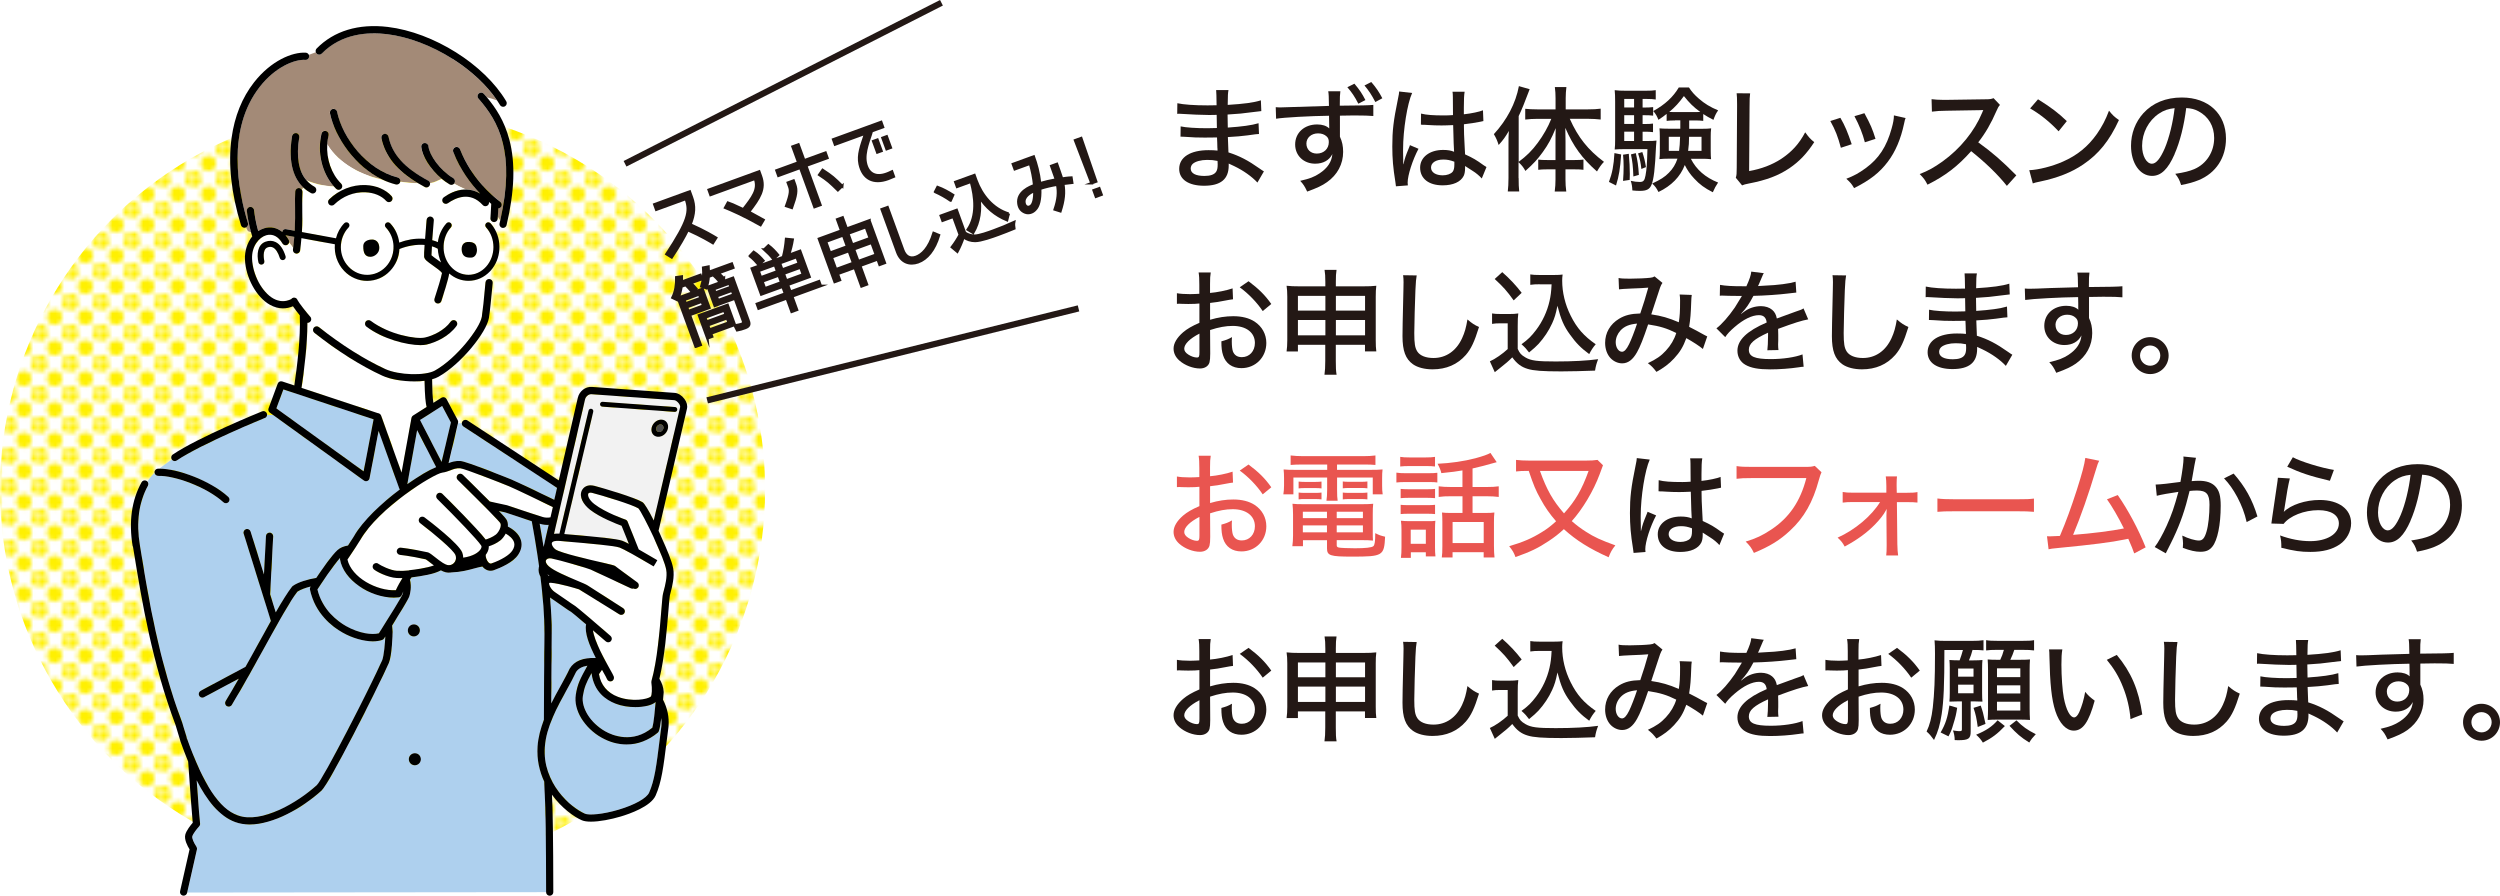 <?xml version="1.0" encoding="UTF-8"?><svg id="_レイヤー_1" xmlns="http://www.w3.org/2000/svg" xmlns:xlink="http://www.w3.org/1999/xlink" viewBox="0 0 568.93 203.84"><defs><style>.cls-1{fill:url(#_新規パターンスウォッチ_6);}.cls-1,.cls-2,.cls-3,.cls-4,.cls-5,.cls-6,.cls-7,.cls-8,.cls-9,.cls-10,.cls-11{stroke-width:0px;}.cls-12{stroke-width:.57px;}.cls-12,.cls-13{stroke:#231815;stroke-miterlimit:10;}.cls-12,.cls-13,.cls-7{fill:#231815;}.cls-2{fill:none;}.cls-13{stroke-width:1.42px;}.cls-4{fill:#f2f2f2;}.cls-5{fill:#4d4d4d;}.cls-6{fill:#a38a77;}.cls-8{fill:#aed0ee;}.cls-9{fill:#fff;}.cls-10{fill:#fff000;}.cls-11{fill:#e95550;}</style><pattern id="_新規パターンスウォッチ_6" x="0" y="0" width="6.67" height="6.67" patternTransform="translate(-396.89 -288.15)" patternUnits="userSpaceOnUse" viewBox="0 0 6.67 6.67"><rect class="cls-2" y="0" width="6.67" height="6.67"/><circle class="cls-10" cx="6.67" r="1.75"/><circle class="cls-10" cx="0" r="1.75"/><circle class="cls-10" cx="6.67" cy="6.67" r="1.75"/><circle class="cls-10" cx="0" cy="6.67" r="1.75"/><circle class="cls-10" cx="3.33" cy="3.33" r="1.75"/></pattern></defs><circle class="cls-1" cx="87.06" cy="111.39" r="87.06"/><path class="cls-2" d="m33.72,110.49s0-.01,0-.02v.03s0,0,0,0Z"/><path class="cls-8" d="m125.36,136.09c.71.47,1.62,1.11,2.42,1.67,1.34.94,1.91,1.34,2.2,1.48.3.21,1.72,1.4,3.41,2.84-.39,1.86.7,4.69,2.19,7.62-.02.01-.04.02-.07.03-2.74-.12-4.84.7-5.84,2.39-.01.02-.03.05-.04.07-.53,1.17-1.28,2.52-2.07,3.94-.68,1.23-1.41,2.55-2.1,3.93.02-4.62.06-9.95.11-15.95.02-2.52-.13-5.32-.39-8.16.06.04.12.09.18.13Z"/><path class="cls-8" d="m105.52,97.07l21.3,13.97-.63,2.72c-2.86-1.41-8.41-4.06-9.74-4.62-.1-.04-10.23-4.15-11.64-4.22-1.14-.06-1.96.21-2.68.49l2.15-9.11.88.04c-.01.28.12.56.37.72Z"/><path class="cls-8" d="m83.32,109.51c.1,0,.21-.02.3-.06.26-.1.45-.33.5-.61l2.06-10.79,4.69,13.08c.03.09.08.18.14.25-4.12,3.1-8.41,7.08-10.47,10.7-.17.3-.66,1.05-1.32,2.06-.97.15-1.79.5-2.4,1.04-1.24,1.12-3.42,4.23-4.82,6.33-1.87.32-3.99.88-5.34,1.82-.07.05-.13.1-.18.17-1,1.28-2.26,3.32-3.7,5.84l-1.28-4.1.69-13.17c.02-.45-.33-.84-.78-.86-.46-.02-.84.33-.86.78l-.46,8.73-3.04-9.77c-.14-.43-.6-.68-1.03-.54-.43.14-.68.6-.54,1.03l6.19,19.87c-.85,1.52-1.76,3.17-2.71,4.89-.97,1.77-2,3.63-3.07,5.54-3.12,1.69-7.19,3.87-10.2,5.46-.4.21-.55.71-.34,1.11.15.28.43.44.73.44.13,0,.26-.03.38-.1,2.6-1.38,5.41-2.87,7.9-4.21-.98,1.71-1.98,3.43-2.99,5.11-.23.39-.11.9.28,1.13.39.23.9.11,1.13-.28,2.7-4.49,5.31-9.23,7.62-13.41,2.99-5.42,5.58-10.12,7.3-12.36.77-.5,1.88-.88,3.03-1.17-.03.04-.05.07-.06.09-.12.18-.16.4-.11.61,1.17,5.52,5.14,8.49,7.4,9.77,2.29,1.29,4.82,2.01,6.9,2.01.79,0,1.52-.1,2.14-.32.18-.06.33-.18.43-.34.08-.13.18-.28.28-.45-.07,1.54-.31,4.39-.71,5.41-2.83,6.38-13.51,27.18-14.9,28.44-4.25,3.86-12.54,8.86-17.99,6.86-4.2-1.54-7.74-6.91-11.5-17.4-.03-.09-.08-.17-.14-.24l.09-.08-.05-.02-1-3.3s-.01-.04-.02-.05c-5.33-14.12-7.68-28.49-9.24-38-.14-.84-.27-1.63-.39-2.38-.87-5.22-.25-9.77,1.83-13.54,0-.02.01-.03.02-.05h.01s0-.02,0-.02c.13-.29.08-.62-.11-.85v-.1c.39-.67.93-1.3,1.55-1.89.07.4.43.69.83.68,3.68-.12,10.97,2.47,14.84,6.01.16.14.36.21.55.21.22,0,.45-.09.61-.27.31-.34.28-.86-.05-1.16-4.11-3.75-11.53-6.43-15.68-6.44.88-.71,1.85-1.39,2.82-2.07.16.23.41.35.67.35.16,0,.32-.05.46-.14,5.62-3.8,19.88-9.61,20.03-9.67.31-.12.5-.42.51-.73l1.43.06,20.64,14.9c.14.1.31.16.48.16Z"/><path class="cls-8" d="m92.68,110.18l2.24-12.31,4.33,8.43c-1.56.64-3.96,2.04-6.56,3.88Z"/><path class="cls-6" d="m113.4,47.38c.23-.01.46-.12.61-.33.27-.36.2-.88-.17-1.15-1.9-1.42-6.6-5.42-9.16-11.96-.17-.42-.64-.63-1.07-.47-.42.17-.63.64-.47,1.07,1.61,4.12,4.01,7.28,6.12,9.49-1.01-.61-2.1-.93-3.26-.93-.98-.44-1.9-.88-2.68-1.33.03-.04.06-.07.08-.12.23-.39.1-.9-.29-1.13-3.06-1.82-5.42-5.28-5.63-7.25-.05-.45-.45-.78-.9-.73-.45.05-.78.45-.73.9.2,1.99,1.98,5.03,4.67,7.25-.85.35-1.72.84-2.68.98-.05-.23-.19-.44-.42-.56-5.38-2.87-8.17-5.95-9.03-10-.09-.44-.53-.73-.98-.63-.44.09-.73.53-.63.98.87,4.08,3.52,7.36,8.29,10.22-1.26-.03-2.86-.17-4-.35.08-.43-.18-.85-.6-.96-7.04-1.76-12.53-8.98-13.78-14.94-.09-.44-.53-.73-.97-.64-.44.09-.73.53-.64.97,1.16,5.55,5.75,12.12,11.89,15.06-4.44-.88-9.83-3.5-12.52-8.02.05-.68.14-1.36.3-2.03.11-.44-.17-.89-.61-.99-.44-.11-.89.17-.99.61-1.02,4.28.08,8.91,2.81,12.01-1.97-.03-4.26-.55-6.22-1.38-1.81-2.07-2.37-5.35-1.65-9.81.07-.45-.23-.87-.68-.94-.45-.07-.87.23-.94.68-1.03,6.36.57,9.84,2.61,11.75-.16.14-.3.27-.42.4-.14-.17-.35-.29-.59-.31-.45-.03-.84.32-.87.77-.07,1.06-.06,2.24-.04,3.61.02,1.55.03,3.33-.07,5.34l-2.01-.37c-.37-.07-.73.18-.8.55,0,.03,0,.07,0,.1-1.18-.96-2.61-1.28-4.1-.86-.51.15-.98.37-1.41.64-.5-1.8-.83-3.6-.94-4.75-.04-.45-.45-.78-.9-.74-.45.04-.78.45-.74.9.11,1.18.44,3.02.95,4.87-.46-.13-.73-.26-.73-.26l-.44-.86c.36-.17.56-.59.44-.98-2.27-7.41-4.93-21.28,2.71-31.02,3.46-4.41,7.81-6.26,10.37-6.12.46.03.84-.32.87-.78,0-.12-.02-.24-.06-.35l1.56-.59c.04.11.1.22.19.3.32.32.85.31,1.16-.01,4.49-4.59,10.54-4.94,14.82-4.42,4.85.58,10.18,2.59,14.99,5.66,4.26,2.71,7.79,6.03,10.07,9.43-.81-.31-1.63-.54-2.29-.7-.23-.28-.47-.55-.7-.81-.3-.34-.82-.37-1.16-.07-.34.3-.37.82-.07,1.16,4.65,5.27,8.45,12.29,4.97,27.71l-.57-.85.04-.68c.03-.5.06-.9.08-1.24Z"/><path class="cls-6" d="m65.74,54.58c-.22-.39-.47-.73-.73-1.04l1.99.37c-.06.82-.15,1.68-.26,2.57-.3-.48-.61-.91-.92-1.29.05-.2.03-.41-.08-.61Z"/><path class="cls-9" d="m111.67,50.83c.24.27.47.55.67.85.03-.4.05-.79.08-1.17-.01,0-.02,0-.04,0-.45-.03-.8-.42-.77-.87l.07-1.12c.07-1.02.1-1.6.11-2.13-.17-.14-.34-.29-.52-.44.05.27-.03.57-.25.77-.16.14-.36.21-.55.21-.22,0-.45-.09-.61-.27-2.9-3.2-6.2-1.64-7.92-.42-.37.26-.88.18-1.15-.19-.26-.37-.18-.88.2-1.15,1.06-.75,2.73-1.67,4.64-1.77.13,0,.25-.01.38,0-.98-.44-1.9-.88-2.68-1.33-.16.18-.39.29-.62.29-.14,0-.29-.04-.42-.12-.62-.37-1.2-.79-1.75-1.24-.85.35-1.72.84-2.68.98.04.18.02.37-.08.55-.15.28-.43.44-.73.44-.13,0-.26-.03-.39-.1-.55-.29-1.07-.59-1.57-.89-1.26-.03-2.86-.17-4-.35,0,.01,0,.03,0,.04-.09.37-.43.62-.8.62-.07,0-.13,0-.2-.02-1.07-.27-2.11-.65-3.1-1.13-4.44-.88-9.83-3.5-12.52-8.02-.22,3.37.93,6.74,3.18,8.98.32.32.32.84,0,1.16-.16.16-.37.24-.58.24s-.42-.08-.58-.24c-.18-.18-.35-.36-.51-.54-1.97-.03-4.26-.55-6.22-1.38.51.58,1.11,1.07,1.81,1.45.4.22.54.72.33,1.12-.15.27-.43.43-.72.43-.13,0-.27-.03-.4-.1-.57-.31-1.14-.71-1.69-1.22-.16.14-.3.27-.42.4.12.15.19.35.18.56-.06,1-.05,2.16-.04,3.49.02,1.63.04,3.51-.08,5.65l7.75,1.42c.32-1.26.95-2.44,1.89-3.43.26-.27.7-.28.97-.02.27.26.28.7.02.97-2.36,2.47-2.36,6.49,0,8.96,1.13,1.19,2.64,1.84,4.23,1.84s3.1-.65,4.23-1.84c1.14-1.19,1.73-2.74,1.76-4.31-.03-.11-.03-.22,0-.33-.04-1.57-.62-3.13-1.77-4.32-.26-.27-.25-.71.02-.97.27-.26.71-.25.97.02,1.18,1.24,1.87,2.8,2.08,4.41,1.69-.65,3.48-.96,5.23-.89.22,0,.44.02.65.05.13-1.71.28-3.49.35-4.34.04-.45.44-.79.89-.75.45.04.79.44.75.89-.13,1.51-.26,3.11-.37,4.49.46.12.89.27,1.29.44.21-1.57.86-3.08,1.96-4.29.25-.28.69-.3.97-.05.28.25.3.69.05.97-1.09,1.2-1.65,2.75-1.68,4.32.03.11.03.23,0,.34.04,1.57.6,3.12,1.68,4.32,1.07,1.18,2.49,1.83,3.99,1.83s2.92-.65,3.99-1.83c2.25-2.48,2.25-6.5,0-8.98-.25-.28-.23-.71.05-.97.28-.25.71-.23.97.05Zm-29.01,5.22c0-1.5,1.77-1.62,2.4-1.5.63.12,1.26.69,1.26,1.88,0,1.19-1.12,2-1.99,2-1.27,0-1.66-.89-1.66-2.39Zm6.4-10.25c-.34.3-.86.27-1.16-.07-1.05-1.18-2.79-1.9-4.78-1.98-2.56-.1-5.13.92-7.06,2.8-.16.16-.37.23-.57.23s-.43-.08-.59-.25c-.32-.33-.31-.85.02-1.16,2.25-2.18,5.26-3.37,8.26-3.26,2.43.09,4.6,1.01,5.95,2.53.3.34.27.86-.07,1.16Zm18.16,12.83c-1.04.03-1.89-.18-2.11-1.4-.22-1.22.23-2.25,1.68-2.17,1.45.08,1.65.85,1.74,1.61.09.76-.26,1.93-1.31,1.96Z"/><path class="cls-9" d="m99.63,56.61c.05,1.07.3,2.13.75,3.11-.27-.2-.56-.41-.87-.63-.46-.33-1.08-.76-1.31-.99,0-.33.05-1.07.11-2.05.47.14.92.33,1.33.56Z"/><path class="cls-9" d="m111.41,63.5c.05-.57.1-1.15.15-1.73-1.32,1.4-3.06,2.16-4.9,2.16-1.62,0-3.15-.59-4.39-1.67-.14,1.2-1.51,5.41-1.78,6.26-.11.35-.44.57-.78.57-.08,0-.17-.01-.26-.04-.43-.14-.67-.61-.53-1.04.61-1.87,1.59-5.03,1.71-5.87-.23-.39-1.42-1.24-2.08-1.7-1.33-.94-1.92-1.38-1.99-1.99-.03-.27.02-1.36.11-2.69-1.93-.17-4.06.23-5.73.94-.1,1.81-.81,3.6-2.13,4.98-1.39,1.46-3.25,2.26-5.22,2.26s-3.83-.8-5.22-2.26c-1.59-1.66-2.29-3.9-2.12-6.07l-7.61-1.39c-.07.89-.17,1.83-.3,2.8-.06.41-.41.71-.81.71-.04,0-.07,0-.11,0-.45-.06-.77-.47-.71-.92.01-.1.03-.21.04-.31-.3-.48-.61-.91-.92-1.29-.05.21-.19.4-.39.52-.39.23-.9.09-1.12-.31-.91-1.59-2.25-2.27-3.68-1.86-1.69.48-3.34,2.49-3.23,5.39.14,3.6,2.26,7.56,4.84,9.01,1.34.75,2.71.8,4.06.14.11-.16.28-.28.48-.33.43-.1.86.16.98.57.22.49,2.13,2.97,2.89,3.77.31.33.29.85-.04,1.16-.16.15-.36.22-.56.22-.02,0-.04,0-.06,0,0,5.04-.77,11.05-1.34,14.8l17.3,5.73.15.03c.31.05.56.26.67.56l4.64,12.96,2.26-12.42c.04-.24.18-.44.38-.57l3.07-1.94c-.22-.84-.42-2.5-.47-5.96-.74.09-1.52.14-2.32.14-2.68,0-5.52-.49-7.3-1.31-4.87-2.24-10.22-5.61-15.45-9.75-.36-.28-.42-.8-.14-1.16.28-.36.8-.42,1.16-.14,5.14,4.06,10.37,7.36,15.12,9.55,3.05,1.4,9.06,1.58,11.3.33,4.91-2.74,10.24-9.64,10.66-12.24.19-1.18.49-3.96.84-7.83.04-.45.44-.78.89-.75Zm-46.88-4.32c-.36.11-.75-.09-.86-.45-.39-1.26-.93-2.09-1.57-2.4-.37-.18-.76-.19-1.22-.02-1.33.5-.77,2.97-.74,3.08.09.37-.14.74-.51.82-.05.01-.11.02-.16.02-.31,0-.59-.21-.67-.53-.41-1.73-.23-4,1.6-4.68.8-.3,1.6-.27,2.3.07,1,.49,1.76,1.58,2.28,3.23.11.36-.09.75-.45.86Zm39.37,14.98c-1.73,2.41-4.77,3.8-6.84,4.26-.38.08-.85.13-1.39.13-3.11,0-8.56-1.39-12.29-4.21-.36-.27-.43-.79-.16-1.15.27-.36.79-.43,1.15-.16,4.15,3.13,10.34,4.24,12.33,3.79,1.79-.4,4.4-1.59,5.86-3.62.27-.37.78-.45,1.15-.19.37.27.45.78.19,1.15Z"/><path class="cls-8" d="m44.84,193.32l-2.22,9.8,81.68-.09c-.01-11.5-.12-19.75-.3-22.06-.05-.66-.09-1.72-.12-3.09-1.08-2.31-1.73-5.01-1.52-8.04.14-2.04.69-4.07,1.44-6.03.01-6.26.06-13.32.12-19.69.04-3.91-.37-8.52-.91-12.87-.33-.62-.54-1.4-.37-2.13l.06-.25c-.56-4.1-1.21-7.81-1.66-10.25-1.24-.41-2.76-.91-4-1.33-1.01-.34-1.81-.6-2.1-.7l-1.38-.3c1.2,1.26,1.53,1.66,1.66,1.86.31.47.44,1.04.38,1.68,1.2.61,2.52,1.67,2.96,3.06.24.74.33,1.92-.58,3.31-1.18,1.8-4,3.01-5.58,3.57-.94.33-1.9,0-2.6-.85-.56.1-1.16.26-1.82.44-1.45.39-3.08.83-5.21.91-.44.08-.9.07-1.35-.04-.32-.08-.67-.22-1.06-.43-1.61.87-4.13,1.29-6.69,1.6-.09.14-.22.32-.36.53.43,1.71.08,3.17-.14,3.81-.22.65-2.25,3.97-3.92,6.63.06.47.1.95.12,1.44.02.49-.16,5.31-.85,7.05,0,0,0,.02-.01.03-2.52,5.69-13.52,27.39-15.3,29.01-4.48,4.06-11,7.73-16.38,7.73-1.16,0-2.27-.17-3.29-.55-3.68-1.35-6.49-5.03-8.76-9.49.41,5.7.69,9.3.77,9.78.04.25-.04.51-.21.7-.51.55-1.39,1.66-1.56,2.28-.11.41.4,1.54.93,2.31.13.19.18.43.13.65Zm48.2-20.54c0-.76.61-1.37,1.37-1.37s1.37.61,1.37,1.37-.61,1.37-1.37,1.37-1.37-.61-1.37-1.37Zm-.23-29.32c0-.76.61-1.37,1.37-1.37s1.37.61,1.37,1.37c0,.76-.61,1.37-1.37,1.37s-1.37-.61-1.37-1.37Z"/><path class="cls-8" d="m124.88,119.45l-.85,3.69s0,.04-.01.06l-.29,1.26c-.32-2.01-.63-3.82-.9-5.29.1.03.19.06.27.08.59.17,1.2.22,1.78.19Z"/><polygon class="cls-8" points="95.59 95.58 100.63 92.39 102.62 96.15 100.5 105.14 95.59 95.58"/><polygon class="cls-8" points="62.89 92.93 64.49 88.62 85.02 95.43 82.76 107.27 62.89 92.93"/><path class="cls-8" d="m129,156.94c.79-1.44,1.54-2.8,2.1-4.01.47-.76,1.38-1.25,2.59-1.45-1.68,2.99-2.26,4.21-2.65,6.63-.55,3.41,1.92,7.51,5.86,9.74,1.85,1.04,3.79,1.56,5.69,1.56,2.52,0,4.99-.91,7.11-2.69.1-.09.18-.2.23-.32.21-.53.4-1.63.57-3,.06.57.08,1.16.03,1.77-.14,1.12-.27,2.17-.4,3.14-.74,5.94-1.15,9.22-2.4,12.06-.56,1.26-3.27,2.78-6.91,3.87-3.65,1.09-6.78,1.32-7.71.92-3.22-1.39-9.69-6.93-9.12-15.21.31-4.52,2.91-9.22,5-13Z"/><path class="cls-8" d="m140.05,160.12c1.45.56,3.07.8,4.56.8,1.99,0,3.75-.43,4.57-1.13.02-.01.03-.03.04-.05-.18,1.97-.46,4.86-.75,5.86-4.51,3.66-9.02,1.8-10.76.81-3.31-1.87-5.48-5.33-5.05-8.04.3-1.89.71-2.91,1.97-5.21,0,.05,0,.1,0,.15.54,4.11,3.24,5.97,5.4,6.8Z"/><path class="cls-8" d="m78.78,142.49c-1.97-1.12-5.4-3.67-6.53-8.35.74-1.14,3.51-5.36,5.17-7.2-.04.12-.05.25-.03.38.76,4.57,6.71,8.68,12.23,8.68.38,0,.75-.02,1.12-.06.3-.03.56-.23.68-.51.11-.28.24-.56.37-.83-.05.25-.11.47-.17.64-.21.59-2.91,4.97-5.41,8.91-1.55.39-4.43.05-7.43-1.64Z"/><path class="cls-9" d="m90.36,129.91c-1.54-.08-3.77-1.25-4.16-1.54-.3-.29-.77-.3-1.1-.03-.35.29-.39.81-.1,1.16.39.46,3.24,1.95,5.27,2.05.3.02.6.02.91.02.14,0,.27,0,.41,0-.48.76-1.05,1.74-1.5,2.76-4.33.2-10.08-2.88-11.01-6.98,1.47-2.19,2.6-3.9,2.91-4.45,4.16-7.3,16.69-15.07,18.67-15.33.72-.1,1.29-.32,1.84-.53.71-.28,1.32-.52,2.23-.47.97.09,9.33,3.35,11.09,4.09,1.37.58,7.32,3.42,10,4.75l-.54,2.33c-.53.1-1.13.11-1.72-.06-.98-.28-3.99-1.29-5.99-1.96-1.06-.35-1.89-.63-2.16-.72-.02,0-.05-.01-.07-.02l-3.87-.84c-2.76-2.79-6.11-6.05-6.15-6.09-.33-.32-.85-.31-1.16.01-.32.33-.31.85.01,1.16.03.03,3.51,3.43,6.3,6.24,2.75,2.78,3.28,3.43,3.38,3.58.19.29.1.74.03,1,0,0,0,0,0,.01,0,0,0,0,0,0-.2.69-.68,1.34-1.02,1.61-.79.61-1.76.97-2.33,1.14-2.03-2.64-8.44-9-9.86-10.41-.32-.32-.84-.32-1.16,0-.32.32-.32.84,0,1.16,4.41,4.35,9.16,9.32,9.97,10.57.01.02.03.05.04.07.02.04.04.08.05.1.05.12.01.39-.18.7-.48.77-1.76,1.62-3.97,1.93,0-.39-.08-.78-.22-1.16-.76-2.02-7.29-7.03-8.59-8.01-.36-.27-.88-.2-1.15.16-.27.36-.2.88.16,1.15,3.07,2.33,7.6,6.12,8.04,7.28.19.49.15,1-.09,1.44-.23.42-.62.72-1.07.82,0,0,0,0,0,0-.23.05-.46.04-.7-.01-.25-.06-.58-.22-.98-.46,0,0-.01,0-.02-.01,0,0,0,0,0,0-.58-.36-1.2-.85-1.75-1.28-.61-.48-1.09-.86-1.49-1.06-.06-.03-.13-.05-.19-.07-4.03-.87-6.09-1.05-6.18-1.06-.45-.04-.85.3-.89.75-.04.45.3.85.75.89.02,0,2.02.18,5.85,1.01.26.15.7.5,1.13.84.23.18.47.37.72.55-1.77.64-4.37.95-5.63,1.09h0c-.93.11-1.86.14-2.76.09Z"/><path class="cls-9" d="m110.79,125.91c.33-.52.48-1.07.45-1.58.71-.23,1.73-.65,2.62-1.34.46-.36.91-.93,1.23-1.56.75.42,1.63,1.11,1.9,1.96.19.6.06,1.22-.39,1.91-.66,1.01-2.44,2.1-4.75,2.92-.39.14-.71-.21-.91-.54-.01-.03-.03-.06-.05-.08-.33-.58-.39-1.18-.32-1.37.09-.12.16-.22.22-.31Z"/><path class="cls-4" d="m148.78,118.46l6.01-25.82c.05-.21-.07-.54-.3-.85-.33-.45-.77-.71-1.02-.73l-18.87-1.36s-.05,0-.07,0c-.6,0-1.22.53-1.38,1.19l-7.06,30.59c.35-.06.76-.08,1.23-.05l6.63-28c.07-.29.37-.48.66-.41.29.07.48.37.41.66l-6.59,27.84c.57.05,1.21.11,1.91.17,5.45.47,10.06.89,11.28,1.36.35.13.87.38,1.5.71l-1.66-4.12c-1.17-.42-4.85-1.84-7.2-3.67-1.43-1.11-2.56-2.9-1.83-4.39.37-.76,1.31-1.42,2.83-1.03,2.04.52,9.2,2.64,10.95,3.72.46.28,1.32,1.69,2.58,4.18Zm4.75-24.72l-16.48-1.19c-.3-.02-.53-.28-.51-.59.02-.3.29-.53.59-.51l16.48,1.19c.3.02.53.28.51.59-.02.29-.26.51-.55.51-.01,0-.03,0-.04,0Zm-3.84,5.67c-1.02-.07-1.64-1.01-1.39-2.08.25-1.08,1.28-1.89,2.3-1.82s1.64,1.01,1.39,2.08c-.25,1.08-1.28,1.89-2.3,1.82Z"/><path class="cls-4" d="m124.86,131.02c-.06-.06-.13-.14-.19-.22-.02-.03-.04-.07-.07-.1.15.1.3.2.46.3-.07,0-.14.01-.21.03Z"/><path class="cls-5" d="m150.35,96.59c.45.03.73.45.62.92-.11.48-.57.84-1.02.8-.45-.03-.73-.45-.62-.92.11-.48.57-.84,1.02-.8Z"/><path class="cls-9" d="m148.24,155.17s0,.04,0,.06c0,.03,0,.07,0,.1,0,0,0,0,0,0,.2,1.36.13,2.91-.13,3.2-.72.61-4.3,1.27-7.48.05-2.44-.94-3.89-2.68-4.31-5.17l.69-.98c.1.19.21.38.31.56.39.69.75,1.34.82,1.54.16.43.63.64,1.06.49.43-.16.64-.63.49-1.06-.11-.3-.38-.79-.93-1.77-1.04-1.85-3.49-6.24-3.81-8.75,1.03.89,2.07,1.78,2.93,2.53.16.14.35.2.54.2.23,0,.46-.1.62-.28.3-.34.26-.86-.08-1.16-7.75-6.72-8.14-6.9-8.26-6.96-.2-.1-1.19-.8-1.99-1.36-.81-.57-1.73-1.21-2.46-1.69-.96-.63-1.39-1.81-1.26-2.05.02-.01.15-.06.42-.04,1.95.14,5.72,1.29,6.37,1.49l9.18,5.69c.39.24.89.12,1.13-.27.24-.38.12-.88-.26-1.13h0s-6.93-4.44-8.04-5.15c-.43-.28-1.34-.66-2.58-1.18-2.05-.86-5.15-2.16-6.33-3.22-.56-.51-.79-1.02-.61-1.38.14-.28.58-.52,1.2-.4,1.96.39,8.2,2.2,8.94,2.53.85.37,9.09,4.24,9.17,4.28.2.09.41.1.61.04.12.06.24.09.37.09.25,0,.51-.12.67-.34.27-.37.18-.88-.18-1.15-1.79-1.29-4.72-3.44-5.01-3.69-.01-.01-.04-.03-.05-.04q-.2-.16-2.67-.72c-2.92-.67-9.76-2.24-10.87-3.03-.66-.47-.97-1.17-.84-1.52.13-.35.84-.52,1.79-.43.73.07,1.69.15,2.78.25,3.64.31,9.73.84,10.84,1.26.93.35,3.75,1.92,7.74,4.29l.43-.7.41-.71c-1.34-.79-2.85-1.68-4.23-2.46l-2.54-6.32c-.09-.22-.27-.39-.5-.47-.05-.02-4.54-1.56-7.08-3.54-1.26-.98-1.55-1.97-1.36-2.36.13-.27.57-.26.94-.16,2.41.62,8.98,2.63,10.45,3.5.47.49,2.14,3.72,3.43,6.48.17.41.4.93.66,1.52.83,1.88,1.98,4.46,2.25,5.97.28,1.6-.25,3.65-.58,4.87-.06.24-.12.46-.16.64-.11.45-.19,1.48-.36,3.58-.36,4.4-.95,11.75-2.27,16.28-.02.06-.03.12-.03.17Z"/><path class="cls-3" d="m52.01,114.25c-.16.18-.39.27-.61.27-.2,0-.4-.07-.55-.21-3.88-3.53-11.16-6.13-14.84-6.01-.41,0-.76-.28-.83-.68,0-.04-.01-.08-.02-.12-.02-.45.34-.83.8-.85.11,0,.21,0,.32,0,4.15.01,11.57,2.69,15.68,6.44.34.31.36.83.05,1.16Z"/><path class="cls-3" d="m60.26,95.12c-.14.06-14.41,5.87-20.03,9.67-.14.1-.3.14-.46.14-.26,0-.51-.12-.67-.35,0,0,0,0,0,0-.25-.38-.16-.89.22-1.14,5.76-3.9,19.74-9.59,20.33-9.83.42-.17.9.03,1.07.45.05.11.06.23.06.35-.01.31-.2.6-.51.73Z"/><circle class="cls-3" cx="94.18" cy="143.46" r="1.37"/><circle class="cls-3" cx="94.41" cy="172.78" r="1.37"/><path class="cls-3" d="m95.87,33.45c-.05-.45.28-.86.73-.9.45-.05.86.28.9.73.2,1.97,2.56,5.43,5.63,7.25.39.23.52.74.29,1.13-.02.04-.05.08-.08.12-.16.18-.39.29-.62.29-.14,0-.29-.04-.42-.12-.62-.37-1.2-.79-1.75-1.24-2.69-2.22-4.46-5.26-4.67-7.25Z"/><path class="cls-3" d="m73.17,30.41c.11-.44.55-.71.99-.61.44.11.71.55.61.99-.16.67-.26,1.35-.3,2.03-.22,3.37.93,6.74,3.18,8.98.32.32.32.84,0,1.16-.16.16-.37.24-.58.24s-.42-.08-.58-.24c-.18-.18-.35-.36-.51-.54-2.73-3.1-3.83-7.73-2.81-12.01Z"/><path class="cls-3" d="m108.88,22.44c-.3-.34-.27-.86.07-1.16.34-.3.86-.27,1.16.07.23.26.47.53.7.81,1.96,2.33,3.97,5.31,5.11,9.64,1.4,5.33,1.19,11.69-.64,19.44-.09.38-.43.63-.8.63-.06,0-.13,0-.19-.02-.44-.1-.72-.55-.61-.99.06-.24.11-.48.17-.72,3.48-15.42-.32-22.44-4.97-27.71Z"/><path class="cls-3" d="m103.04,13.43c-4.81-3.06-10.14-5.07-14.99-5.66-4.28-.52-10.33-.17-14.82,4.42-.32.32-.84.33-1.16.01-.09-.09-.15-.19-.19-.3-.11-.29-.05-.62.18-.86,3.93-4.01,9.53-5.71,16.2-4.91,10.39,1.25,21.97,8.53,26.95,16.93.23.39.1.9-.29,1.13-.13.08-.28.11-.42.11-.28,0-.56-.14-.71-.4-.21-.35-.43-.7-.67-1.05-2.28-3.4-5.81-6.72-10.07-9.43Z"/><path class="cls-3" d="m69.5,13.62c-2.57-.14-6.92,1.71-10.37,6.12-7.64,9.74-4.97,23.62-2.71,31.02.12.4-.07.81-.44.98-.04.02-.07.03-.11.05-.08.02-.16.04-.24.04-.35,0-.68-.23-.79-.58-2.23-7.29-2.95-13.96-2.14-19.85.68-4.94,2.41-9.21,5.12-12.67,3.84-4.9,8.68-6.92,11.76-6.74.33.02.6.23.72.52.04.11.06.22.06.35-.03.45-.41.8-.87.78Z"/><path class="cls-3" d="m86.8,31.45c-.09-.44.19-.88.63-.98.44-.1.88.19.98.63.86,4.05,3.65,7.13,9.03,10,.23.12.37.33.42.56.04.18.02.37-.08.55-.15.28-.43.44-.73.44-.13,0-.26-.03-.39-.1-.55-.29-1.07-.59-1.57-.89-4.78-2.86-7.43-6.14-8.29-10.22Z"/><path class="cls-3" d="m66.48,30.97c.07-.45.5-.75.94-.68.45.07.75.5.68.94-.72,4.46-.16,7.75,1.65,9.81.51.58,1.11,1.07,1.81,1.45.4.22.54.72.33,1.12-.15.27-.43.43-.72.43-.13,0-.27-.03-.4-.1-.57-.31-1.14-.71-1.69-1.22-2.04-1.91-3.64-5.39-2.61-11.75Z"/><path class="cls-3" d="m75.1,25.77c-.09-.44.19-.88.64-.97.44-.09.88.19.97.64,1.25,5.96,6.74,13.18,13.78,14.94.43.11.69.53.6.96,0,.01,0,.03,0,.04-.09.37-.43.62-.8.62-.07,0-.13,0-.2-.02-1.07-.27-2.11-.65-3.1-1.13-6.14-2.95-10.73-9.51-11.89-15.06Z"/><path class="cls-3" d="m111.61,49.64l.07-1.12c.07-1.02.1-1.6.11-2.13-.17-.14-.34-.29-.52-.44.05.27-.03.57-.25.77-.16.14-.36.21-.55.21-.22,0-.45-.09-.61-.27-2.9-3.2-6.2-1.64-7.92-.42-.37.26-.88.18-1.15-.19-.26-.37-.18-.88.2-1.15,1.06-.75,2.73-1.67,4.64-1.77.13,0,.25-.01.38,0,1.16,0,2.25.31,3.26.93-2.11-2.21-4.52-5.37-6.12-9.49-.17-.42.04-.9.47-1.07.42-.16.9.04,1.07.47,2.55,6.54,7.25,10.54,9.16,11.96.36.27.44.79.17,1.15-.15.2-.38.31-.61.33-.02.35-.04.74-.08,1.24l-.04.68-.03.44c-.03.44-.39.77-.82.77,0,0-.01,0-.02,0-.01,0-.02,0-.04,0-.45-.03-.8-.42-.77-.87Z"/><path class="cls-3" d="m87.89,45.73c-1.05-1.18-2.79-1.9-4.78-1.98-2.56-.1-5.13.92-7.06,2.8-.16.16-.37.23-.57.23s-.43-.08-.59-.25c-.32-.33-.31-.85.02-1.16,2.25-2.18,5.26-3.37,8.26-3.26,2.43.09,4.6,1.01,5.95,2.53.3.34.27.86-.07,1.16-.34.3-.86.27-1.16-.07Z"/><path class="cls-3" d="m85.06,54.56c.63.12,1.26.69,1.26,1.88,0,1.19-1.12,2-1.99,2-1.27,0-1.66-.89-1.66-2.39,0-1.5,1.77-1.62,2.4-1.5Z"/><path class="cls-3" d="m64.54,59.17c-.36.11-.75-.09-.86-.45-.39-1.26-.93-2.09-1.57-2.4-.37-.18-.76-.19-1.22-.02-1.33.5-.77,2.97-.74,3.08.09.37-.14.74-.51.82-.05.01-.11.02-.16.02-.31,0-.59-.21-.67-.53-.41-1.73-.23-4,1.6-4.68.8-.3,1.6-.27,2.3.07,1,.49,1.76,1.58,2.28,3.23.11.36-.09.75-.45.86Z"/><path class="cls-3" d="m107.22,58.63c-1.04.03-1.89-.18-2.11-1.4-.22-1.22.23-2.25,1.68-2.17,1.45.08,1.65.85,1.74,1.61.09.76-.26,1.93-1.31,1.96Z"/><path class="cls-3" d="m97.07,78.41c-.38.08-.85.13-1.39.13-3.11,0-8.56-1.39-12.29-4.21-.36-.27-.43-.79-.16-1.15.27-.36.79-.43,1.15-.16,4.15,3.13,10.34,4.24,12.33,3.79,1.79-.4,4.4-1.59,5.86-3.62.27-.37.78-.45,1.15-.19.37.27.45.78.19,1.15-1.73,2.41-4.77,3.8-6.84,4.26Z"/><path class="cls-3" d="m30.25,124.34c.12.75.25,1.54.39,2.37,1.57,9.57,3.93,24.02,9.31,38.28l1.1,3.66s0,.01,0,.02c0,0,0,.01,0,.02.55,1.54,1.14,3.1,1.77,4.63.4,5.77.86,12.14,1.04,13.92-.48.55-1.43,1.73-1.69,2.69-.3,1.14.53,2.66.97,3.36l-2.16,9.54c-.1.44.18.88.62.98.06.01.12.02.18.02.38,0,.72-.26.8-.64l.02-.08,2.22-9.8c.05-.23,0-.46-.13-.65-.53-.76-1.04-1.9-.93-2.31.17-.63,1.05-1.73,1.56-2.28.17-.19.25-.45.21-.7-.08-.48-.36-4.09-.77-9.78,2.27,4.46,5.08,8.13,8.76,9.49,1.02.38,2.13.55,3.29.55,5.37,0,11.9-3.67,16.38-7.73,1.78-1.61,12.78-23.32,15.3-29.01,0,0,0-.02.01-.03.7-1.74.87-6.56.85-7.05-.02-.49-.06-.97-.12-1.44,1.66-2.66,3.7-5.98,3.92-6.63.21-.64.57-2.11.14-3.81.14-.21.27-.39.36-.53,2.56-.31,5.07-.73,6.69-1.6.39.21.74.35,1.06.43.45.11.91.12,1.35.04,2.13-.08,3.77-.52,5.21-.91.66-.18,1.26-.34,1.82-.44.7.86,1.65,1.18,2.6.85,1.57-.56,4.39-1.77,5.58-3.57.91-1.39.82-2.56.58-3.31-.44-1.39-1.76-2.45-2.96-3.06.06-.64-.06-1.21-.38-1.68-.13-.19-.45-.6-1.66-1.86l1.38.3c.29.09,1.09.36,2.1.7,1.25.42,2.76.92,4,1.33.45,2.44,1.09,6.14,1.66,10.25l-.06.25c-.17.73.04,1.51.37,2.13.54,4.36.94,8.96.91,12.87-.06,6.37-.11,13.42-.12,19.69-.75,1.97-1.3,4-1.44,6.03-.21,3.03.44,5.72,1.52,8.04.03,1.38.07,2.44.12,3.09.18,2.32.29,10.56.3,22.06,0,.45.37.82.82.82h0c.45,0,.82-.37.82-.82-.01-11.53-.13-19.82-.31-22.18,2.19,3.02,4.98,5.04,6.82,5.83.51.22,1.22.31,2.06.31,1.94,0,4.55-.51,6.77-1.17,2.02-.6,6.84-2.28,7.95-4.78,1.35-3.06,1.77-6.42,2.53-12.52.12-.98.25-2.03.4-3.16,0-.01,0-.02,0-.04.18-2.09-.25-4.14-1.25-6.08,0-.08.01-.16.02-.24.06-.65.1-1.16.13-1.41,0-.05,0-.09,0-.14-.05-1.08-.41-2.08-.98-2.98,1.18-4.7,1.73-11.47,2.07-15.63.13-1.6.24-2.99.32-3.34.04-.17.09-.37.15-.6.36-1.35.95-3.62.6-5.57-.3-1.71-1.49-4.39-2.36-6.35-.26-.59-.49-1.1-.65-1.5,0-.01-.01-.02-.02-.04-.1-.22-.2-.43-.3-.65l6.47-27.79c.16-.7-.04-1.48-.57-2.2-.59-.8-1.44-1.34-2.23-1.39l-18.87-1.36c-1.44-.1-2.83.98-3.17,2.46l-4.34,18.81-20.79-13.64c-.38-.25-.89-.14-1.14.24-.08.13-.12.27-.13.42-.01.28.12.56.37.72l21.3,13.97-.63,2.72c-2.86-1.41-8.41-4.06-9.74-4.62-.1-.04-10.23-4.15-11.64-4.22-1.14-.06-1.96.21-2.68.49l2.15-9.11.02-.08c.05-.19.02-.4-.07-.57l-2.55-4.81c-.11-.2-.29-.35-.52-.41-.22-.06-.46-.02-.65.1l-1.83,1.16c-.17-1.02-.27-2.93-.3-5.36.55-.15,1.04-.34,1.45-.57,5.17-2.89,10.95-10.12,11.49-13.41.2-1.22.5-4.04.86-7.95.04-.45-.29-.85-.75-.89,0,0,0,0,0,0-.45-.04-.85.29-.89.75-.35,3.87-.65,6.65-.84,7.83-.43,2.6-5.75,9.5-10.66,12.24-2.23,1.25-8.25,1.07-11.3-.33-4.75-2.19-9.98-5.49-15.12-9.55-.36-.28-.87-.22-1.16.14-.28.36-.22.87.14,1.16,5.24,4.14,10.58,7.51,15.45,9.75,1.78.82,4.62,1.31,7.3,1.31.8,0,1.59-.04,2.32-.14.05,3.46.25,5.12.47,5.96l-3.07,1.94c-.2.13-.34.34-.38.57l-2.26,12.42-4.64-12.96c-.1-.29-.36-.5-.67-.56l-.15-.03-17.3-5.73c.57-3.76,1.34-9.76,1.34-14.8.02,0,.04,0,.06,0,.2,0,.4-.07.56-.22.33-.31.35-.83.04-1.16-.75-.8-2.67-3.28-2.89-3.77-.12-.42-.55-.67-.98-.57-.21.05-.37.17-.48.33-1.35.66-2.71.61-4.06-.14-2.58-1.45-4.7-5.4-4.84-9.01-.11-2.9,1.54-4.9,3.23-5.39,1.43-.41,2.77.27,3.68,1.86.23.39.73.53,1.12.31.2-.12.34-.31.39-.52.05-.2.03-.41-.08-.61-.22-.39-.47-.73-.73-1.04l1.99.37c-.06.82-.15,1.68-.26,2.57-.01.1-.03.21-.04.31-.06.45.26.86.71.92.04,0,.07,0,.11,0,.41,0,.76-.3.81-.71.13-.97.23-1.91.3-2.8l7.61,1.39c-.17,2.17.53,4.41,2.12,6.07,1.39,1.46,3.25,2.26,5.22,2.26s3.83-.8,5.22-2.26c1.32-1.38,2.03-3.17,2.13-4.98,1.67-.7,3.8-1.1,5.73-.94-.09,1.33-.15,2.41-.11,2.69.08.62.67,1.06,1.99,1.99.65.46,1.84,1.3,2.08,1.7-.12.84-1.1,4-1.71,5.87-.14.43.09.9.53,1.04.08.03.17.04.26.04.35,0,.67-.22.78-.57.28-.85,1.64-5.05,1.78-6.26,1.24,1.08,2.77,1.67,4.39,1.67,1.85,0,3.58-.77,4.9-2.16.04-.04.07-.07.11-.11,2.47-2.72,2.69-6.98.67-9.98-.2-.3-.42-.58-.67-.85-.25-.28-.69-.3-.97-.05-.28.25-.3.69-.05.97,2.25,2.48,2.25,6.5,0,8.98-1.07,1.18-2.49,1.83-3.99,1.83s-2.92-.65-3.99-1.83c-1.09-1.19-1.65-2.75-1.68-4.32.03-.11.03-.23,0-.34.04-1.57.6-3.13,1.68-4.32.25-.28.23-.71-.05-.97-.28-.25-.71-.23-.97.05-1.1,1.21-1.75,2.72-1.96,4.29-.4-.18-.83-.32-1.29-.44.1-1.37.23-2.97.37-4.49.04-.45-.3-.85-.75-.89-.45-.04-.85.3-.89.75-.07.85-.23,2.63-.35,4.34-.21-.02-.43-.04-.65-.05-1.75-.07-3.54.24-5.23.89-.2-1.61-.9-3.17-2.08-4.41-.26-.27-.7-.28-.97-.02-.27.26-.28.7-.02.97,1.14,1.19,1.73,2.75,1.77,4.32-.03.11-.03.22,0,.33-.04,1.57-.63,3.12-1.76,4.31-1.13,1.19-2.64,1.84-4.23,1.84s-3.1-.65-4.23-1.84c-2.36-2.47-2.36-6.49,0-8.96.26-.27.25-.71-.02-.97-.27-.26-.71-.25-.97.02-.94.98-1.57,2.17-1.89,3.43l-7.75-1.42c.12-2.14.1-4.02.08-5.65-.01-1.34-.03-2.49.04-3.49.01-.21-.06-.41-.18-.56-.14-.17-.35-.29-.59-.31-.45-.03-.84.32-.87.77-.07,1.06-.06,2.24-.04,3.61.02,1.55.03,3.33-.07,5.34l-2.01-.37c-.37-.07-.73.18-.8.55,0,.03,0,.07,0,.1-1.18-.96-2.61-1.28-4.1-.86-.51.15-.98.37-1.41.64-.5-1.8-.83-3.6-.94-4.75-.04-.45-.45-.78-.9-.74-.45.04-.78.45-.74.9.11,1.18.44,3.02.95,4.87.09.32.18.63.27.95-1.17,1.44-1.72,3.4-1.66,5.17.16,4.19,2.6,8.65,5.68,10.38.97.54,1.97.82,2.96.82.77,0,1.53-.16,2.29-.48.42.63,1.02,1.41,1.55,2.07.22,5.02-.62,11.77-1.24,15.95l-2.75-.91c-.42-.14-.88.08-1.03.5l-2.09,5.64c-.13.35,0,.74.29.95l.78.56,20.64,14.9c.14.1.31.16.48.16.1,0,.21-.02.3-.06.26-.1.45-.33.5-.61l2.06-10.79,4.69,13.08c.03.09.08.18.14.25-4.12,3.1-8.41,7.08-10.47,10.7-.17.3-.66,1.05-1.32,2.06-.97.15-1.79.5-2.4,1.04-1.24,1.12-3.42,4.23-4.82,6.33-1.87.32-3.99.88-5.34,1.82-.07.05-.13.1-.18.17-1,1.28-2.26,3.32-3.7,5.84l-1.28-4.1.69-13.17c.02-.45-.33-.84-.78-.86-.46-.02-.84.33-.86.78l-.46,8.73-3.04-9.77c-.14-.43-.6-.68-1.03-.54-.43.14-.68.6-.54,1.03l6.19,19.87c-.85,1.52-1.76,3.17-2.71,4.89-.97,1.77-2,3.63-3.07,5.54-3.12,1.69-7.19,3.87-10.2,5.46-.4.21-.55.71-.34,1.11.15.28.43.44.73.44.13,0,.26-.03.38-.1,2.6-1.38,5.41-2.87,7.9-4.21-.98,1.71-1.98,3.43-2.99,5.11-.23.39-.11.9.28,1.13.39.23.9.11,1.13-.28,2.7-4.49,5.31-9.23,7.62-13.41,2.99-5.42,5.58-10.12,7.3-12.36.77-.5,1.88-.88,3.03-1.17-.03.04-.05.07-.06.09-.12.18-.16.4-.11.61,1.17,5.52,5.14,8.49,7.4,9.77,2.29,1.29,4.82,2.01,6.9,2.01.79,0,1.52-.1,2.14-.32.18-.06.33-.18.43-.34.08-.13.18-.28.28-.45-.07,1.54-.31,4.39-.71,5.41-2.83,6.38-13.51,27.18-14.9,28.44-4.25,3.86-12.54,8.86-17.99,6.86-4.2-1.54-7.74-6.91-11.5-17.4-.03-.09-.08-.17-.14-.24l.09-.08-.05-.02-1-3.3s-.01-.04-.02-.05c-5.33-14.12-7.68-28.49-9.24-38-.14-.84-.27-1.63-.39-2.38-.87-5.22-.25-9.77,1.83-13.54,0-.02.01-.03.02-.05,0,0,0-.01,0-.02.13-.29.08-.62-.11-.85-.06-.08-.14-.15-.24-.2-.4-.22-.9-.08-1.12.32-2.27,4.1-2.95,9.01-2.02,14.61ZM98.19,58.1c0-.33.05-1.07.11-2.05.47.14.92.33,1.33.56.05,1.07.3,2.13.75,3.11-.27-.2-.56-.41-.87-.63-.46-.33-1.08-.76-1.31-.99Zm-13.17,37.33l-2.27,11.84-19.86-14.34,1.6-4.31,20.54,6.81Zm9.9,2.44l4.33,8.43c-1.56.64-3.96,2.04-6.56,3.88l2.24-12.31Zm5.58,7.27l-4.91-9.56,5.03-3.19,1.99,3.75-2.12,8.99Zm48.28,13.32c-1.25-2.49-2.12-3.9-2.58-4.18-1.75-1.08-8.91-3.2-10.95-3.72-1.52-.39-2.46.28-2.83,1.03-.73,1.48.39,3.27,1.83,4.39,2.35,1.83,6.04,3.24,7.2,3.67l1.66,4.12c-.63-.33-1.15-.58-1.5-.71-1.22-.46-5.83-.89-11.28-1.36-.7-.06-1.34-.12-1.91-.17l6.59-27.84c.07-.29-.11-.59-.41-.66-.29-.07-.59.11-.66.41l-6.63,28c-.47-.03-.88,0-1.23.05l7.06-30.59c.15-.66.77-1.19,1.38-1.19.02,0,.05,0,.07,0l18.87,1.36c.25.02.69.28,1.02.73.23.31.34.64.3.85l-6.01,25.82Zm-.52,36.54c-.02.06-.03.12-.03.17,0,.02,0,.04,0,.06,0,.03,0,.07,0,.1,0,0,0,0,0,0,.2,1.36.13,2.91-.13,3.2-.72.61-4.3,1.27-7.48.05-2.44-.94-3.89-2.68-4.31-5.17l.69-.98c.1.19.21.38.31.56.39.69.75,1.34.82,1.54.16.43.63.64,1.06.49.43-.16.64-.63.49-1.06-.11-.3-.38-.79-.93-1.77-1.04-1.85-3.49-6.24-3.81-8.75,1.03.89,2.07,1.78,2.93,2.53.16.14.35.2.54.2.23,0,.46-.1.62-.28.3-.34.26-.86-.08-1.16-7.75-6.72-8.14-6.9-8.26-6.96-.2-.1-1.19-.8-1.99-1.36-.81-.57-1.73-1.21-2.46-1.69-.96-.63-1.39-1.81-1.26-2.05.02-.01.15-.06.42-.04,1.95.14,5.72,1.29,6.37,1.49l9.18,5.69c.39.24.89.12,1.13-.27.24-.38.12-.88-.26-1.13h0s-6.93-4.44-8.04-5.15c-.43-.28-1.34-.66-2.58-1.18-2.05-.86-5.15-2.16-6.33-3.22-.56-.51-.79-1.02-.61-1.38.14-.28.58-.52,1.2-.4,1.96.39,8.2,2.2,8.94,2.53.85.37,9.09,4.24,9.17,4.28.2.09.41.1.61.04.12.06.24.09.37.09.25,0,.51-.12.67-.34.27-.37.18-.88-.18-1.15-1.79-1.29-4.72-3.44-5.01-3.69-.01-.01-.04-.03-.05-.04q-.2-.16-2.67-.72c-2.92-.67-9.76-2.24-10.87-3.03-.66-.47-.97-1.17-.84-1.52.13-.35.84-.52,1.79-.43.73.07,1.69.15,2.78.25,3.64.31,9.73.84,10.84,1.26.93.35,3.75,1.92,7.74,4.29l.43-.7.41-.71c-1.34-.79-2.85-1.68-4.23-2.46l-2.54-6.32c-.09-.22-.27-.39-.5-.47-.05-.02-4.54-1.56-7.08-3.54-1.26-.98-1.55-1.97-1.36-2.36.13-.27.57-.26.94-.16,2.41.62,8.98,2.63,10.45,3.5.47.49,2.14,3.72,3.43,6.48.17.41.4.93.66,1.52.83,1.88,1.98,4.46,2.25,5.97.28,1.6-.25,3.65-.58,4.87-.06.24-.12.46-.16.64-.11.45-.19,1.48-.36,3.58-.36,4.4-.95,11.75-2.27,16.28Zm-23.2-24c-.07,0-.14.01-.21.03-.06-.06-.13-.14-.19-.22-.02-.03-.04-.07-.07-.1.15.1.3.2.46.3Zm.11,4.97c.06.04.12.09.18.13.71.47,1.62,1.11,2.42,1.67,1.34.94,1.91,1.34,2.2,1.48.3.21,1.72,1.4,3.41,2.84-.39,1.86.7,4.69,2.19,7.62-.02.01-.04.02-.07.03-2.74-.12-4.84.7-5.84,2.39-.01.02-.03.05-.04.07-.53,1.17-1.28,2.52-2.07,3.94-.68,1.23-1.41,2.55-2.1,3.93.02-4.62.06-9.95.11-15.95.02-2.52-.13-5.32-.39-8.16Zm9.47,17.35c.54,4.11,3.24,5.97,5.4,6.8,1.45.56,3.07.8,4.56.8,1.99,0,3.75-.43,4.57-1.13.02-.01.03-.03.04-.05-.18,1.97-.46,4.86-.75,5.86-4.51,3.66-9.02,1.8-10.76.81-3.31-1.87-5.48-5.33-5.05-8.04.3-1.89.71-2.91,1.97-5.21,0,.05,0,.1,0,.15Zm-10.65,16.63c.31-4.52,2.91-9.22,5-13,.79-1.44,1.54-2.8,2.1-4.01.47-.76,1.38-1.25,2.59-1.45-1.68,2.99-2.26,4.21-2.65,6.63-.55,3.41,1.92,7.51,5.86,9.74,1.85,1.04,3.79,1.56,5.69,1.56,2.52,0,4.99-.91,7.11-2.69.1-.09.18-.2.23-.32.21-.53.4-1.63.57-3,.06.57.08,1.16.03,1.77-.14,1.12-.27,2.17-.4,3.14-.74,5.94-1.15,9.22-2.4,12.06-.56,1.26-3.27,2.78-6.91,3.87-3.65,1.09-6.78,1.32-7.71.92-3.22-1.39-9.69-6.93-9.12-15.21Zm-1.18-50.77c.1.03.19.06.27.08.59.17,1.2.22,1.78.19l-.85,3.69s0,.04-.01.06l-.29,1.26c-.32-2.01-.63-3.82-.9-5.29Zm-12.25,7.04c.09-.12.16-.22.22-.31.33-.52.48-1.07.45-1.58.71-.23,1.73-.65,2.62-1.34.46-.36.91-.93,1.23-1.56.75.42,1.63,1.11,1.9,1.96.19.6.06,1.22-.39,1.91-.66,1.01-2.44,2.1-4.75,2.92-.39.14-.71-.21-.91-.54-.01-.03-.03-.06-.05-.08-.33-.58-.39-1.18-.32-1.37Zm-17.45,3.59c-.93.11-1.86.14-2.76.09-1.54-.08-3.77-1.25-4.16-1.54-.3-.29-.77-.3-1.1-.03-.35.29-.39.81-.1,1.16.39.46,3.24,1.95,5.27,2.05.3.02.6.02.91.02.14,0,.27,0,.41,0-.48.76-1.05,1.74-1.5,2.76-4.33.2-10.08-2.88-11.01-6.98,1.47-2.19,2.6-3.9,2.91-4.45,4.16-7.3,16.69-15.07,18.67-15.33.72-.1,1.29-.32,1.84-.53.71-.28,1.32-.52,2.23-.47.97.09,9.33,3.35,11.09,4.09,1.37.58,7.32,3.42,10,4.75l-.54,2.33c-.53.1-1.13.11-1.72-.06-.98-.28-3.99-1.29-5.99-1.96-1.06-.35-1.89-.63-2.16-.72-.02,0-.05-.01-.07-.02l-3.87-.84c-2.76-2.79-6.11-6.05-6.15-6.09-.33-.32-.85-.31-1.16.01-.32.33-.31.85.01,1.16.03.03,3.51,3.43,6.3,6.24,2.75,2.78,3.28,3.43,3.38,3.58.19.29.1.74.03,1,0,0,0,0,0,.01,0,0,0,0,0,0-.2.69-.68,1.34-1.02,1.61-.79.61-1.76.97-2.33,1.14-2.03-2.64-8.44-9-9.86-10.41-.32-.32-.84-.32-1.16,0-.32.32-.32.84,0,1.16,4.41,4.35,9.16,9.32,9.97,10.57.01.02.03.05.04.07.02.04.04.08.05.1.05.12.01.39-.18.7-.48.77-1.76,1.62-3.97,1.93,0-.39-.08-.78-.22-1.16-.76-2.02-7.29-7.03-8.59-8.01-.36-.27-.88-.2-1.15.16-.27.36-.2.88.16,1.15,3.07,2.33,7.6,6.12,8.04,7.28.19.49.15,1-.09,1.44-.23.42-.62.72-1.07.82,0,0,0,0,0,0-.23.05-.46.04-.7-.01-.25-.06-.58-.22-.98-.46,0,0-.01,0-.02-.01,0,0,0,0,0,0-.58-.36-1.2-.85-1.75-1.28-.61-.48-1.09-.86-1.49-1.06-.06-.03-.13-.05-.19-.07-4.03-.87-6.09-1.05-6.18-1.06-.45-.04-.85.3-.89.75-.04.45.3.85.75.89.02,0,2.02.18,5.85,1.01.26.15.7.5,1.13.84.23.18.47.37.72.55-1.77.64-4.37.95-5.63,1.09h0Zm-6.91,14.32c-1.55.39-4.43.05-7.43-1.64-1.97-1.12-5.4-3.67-6.53-8.35.74-1.14,3.51-5.36,5.17-7.2-.04.12-.05.25-.03.38.76,4.57,6.71,8.68,12.23,8.68.38,0,.75-.02,1.12-.06.3-.03.56-.23.68-.51.11-.28.24-.56.37-.83-.05.25-.11.47-.17.64-.21.59-2.91,4.97-5.41,8.91Z"/><path class="cls-3" d="m149.69,99.4c1.02.07,2.05-.74,2.3-1.82.25-1.08-.37-2.01-1.39-2.08s-2.05.74-2.3,1.82c-.25,1.08.37,2.01,1.39,2.08Zm-.36-2.01c.11-.48.57-.84,1.02-.8.45.03.73.45.62.92-.11.48-.57.84-1.02.8-.45-.03-.73-.45-.62-.92Z"/><path class="cls-3" d="m136.55,91.95c.02-.3.29-.53.59-.51l16.48,1.19c.3.02.53.28.51.59-.02.29-.26.51-.55.51-.01,0-.03,0-.04,0l-16.48-1.19c-.3-.02-.53-.28-.51-.59Z"/><path class="cls-7" d="m286.15,41.54c-1.25-1.35-3.18-2.73-5.31-3.75-.29-.16-.89-.42-1.22-.57v.44c0,3.12-1.82,4.61-5.62,4.61-3.51,0-5.65-1.43-5.65-3.83,0-2.66,2.52-4.27,6.69-4.27.83,0,1.54.03,2.03.1v-.36s-.03-.13-.03-.29-.03-.57-.03-1.17c-.03-.26-.03-.65-.05-1.17-1.02,0-2.11.03-2.79.03-1.61,0-2.6-.03-4.58-.18-.31-.03-.55-.03-.73-.03h-.21l.03-2.34c1.15.26,3.49.42,6.04.42.57,0,1.41-.03,2.21-.05l-.05-2.99c-.78.03-1.2.03-1.69.03-1.48,0-4.45-.13-6.35-.26-.26-.03-.44-.03-.55-.03-.08,0-.21,0-.39.03l.03-2.42c1.41.31,3.9.49,6.87.49.42,0,1.28,0,2.06-.03q-.03-2.84-.1-3.46h2.81c-.13.65-.16,1.22-.18,3.38,3.7-.23,5.91-.52,7.55-1.04l.1,2.45q-.52.03-1.93.23c-2.16.29-3.33.42-5.75.55q.03.91.05,2.97c3.12-.21,5.47-.52,7-.99l.1,2.45c-.57.03-.78.05-2.58.31-1.07.16-2.94.31-4.5.39.08,2,.1,3.18.13,3.49,2.52.81,4.4,1.77,7.16,3.72.44.31.55.39.91.6l-1.48,2.55Zm-11.43-5.15c-1.41,0-2.65.34-3.28.89-.29.26-.47.68-.47,1.07,0,1.09,1.12,1.69,3.12,1.69,1.35,0,2.24-.31,2.66-.94.26-.39.36-.86.36-1.67,0-.16-.03-.81-.03-.81-.91-.18-1.35-.23-2.37-.23Z"/><path class="cls-7" d="m302.43,24.1c-.03-2.19-.05-2.68-.16-3.33h2.76c-.1.78-.13,1.25-.13,3.28,4.74-.03,6.72-.08,7.63-.18v2.53c-.94-.08-2.16-.13-4.37-.13-.7,0-1.15.03-3.23.05v4.79c.52,1.12.73,2.16.73,3.46,0,2.76-1.3,5.23-3.7,6.9-1.04.75-2.21,1.3-4.48,2.13-.6-1.25-.83-1.61-1.59-2.45,2.16-.49,3.2-.89,4.4-1.69,1.82-1.2,2.76-2.63,2.92-4.4-.7,1.41-2.08,2.19-3.91,2.19-2.63,0-4.56-1.85-4.56-4.37,0-2.66,2.08-4.56,5-4.56,1.2,0,2.13.31,2.76.91l-.05-2.89c-4.14.05-10.41.39-12.05.68l-.08-2.63c.55.05.75.05,1.17.05l10.93-.34Zm-5.13,8.56c0,1.35.96,2.29,2.37,2.29,1.59,0,2.73-1.09,2.73-2.6,0-.6-.13-.96-.49-1.3-.5-.47-1.17-.7-1.95-.7-1.54,0-2.66.99-2.66,2.32Zm10.93-13.61c1.17,1.38,1.77,2.29,2.5,3.72l-1.61.83c-.86-1.67-1.46-2.55-2.5-3.75l1.61-.81Zm3.83-.39c1.15,1.33,1.8,2.32,2.52,3.7l-1.59.86c-.88-1.69-1.46-2.55-2.47-3.77l1.54-.78Z"/><path class="cls-7" d="m321.36,21.16c-1.09,2.37-2.06,8.41-2.06,12.83v.7q.03.81.03,1.59v1.09h.05c.39-1.56.44-1.72,1.22-3.64.16-.36.18-.44.26-.7l1.95.83c-1.35,2.53-2.47,6.04-2.47,7.71,0,.16,0,.18.05.62l-2.71.21q0-.21-.13-.99c-.52-3.2-.7-5.31-.7-8.1,0-3.59.26-5.83,1.25-10.62.23-1.12.31-1.54.31-1.87l2.94.34Zm2.03,4.69c1.25.31,2.66.42,5.42.42.68,0,1.04-.03,1.85-.08q-.03-2.32-.03-4.11c0-.52-.03-.91-.08-1.2h2.76c-.13.7-.18,1.82-.18,3.62v1.51c1.69-.18,3.54-.57,4.35-.91l.1,2.45c-.21.03-.23.03-.73.16-.86.18-2.47.44-3.7.57v.6c0,1.51.03,1.64.16,4.35q.08,1.09.1,1.9c1.82.83,2.6,1.3,4.19,2.45.31.21.42.29.68.44l-1.07,2.6c-.47-.55-1.33-1.28-2.06-1.72-.86-.55-1.51-.96-1.74-1.12v.47c0,.73-.1,1.33-.31,1.77-.68,1.38-2.42,2.16-4.79,2.16-3.18,0-5.13-1.54-5.13-4.03,0-2.37,2.16-4.03,5.23-4.03,1.01,0,1.82.13,2.5.42q-.08-.75-.21-6.07c-1.33.05-1.8.08-2.63.08-1.04,0-2.06-.03-3.07-.1-.42-.03-.7-.03-.81-.05h-.47c-.1-.03-.18-.03-.23-.03h-.13l.03-2.5Zm5.08,10.46c-1.72,0-2.81.73-2.81,1.82s1.09,1.77,2.66,1.77c.96,0,1.85-.31,2.26-.81.26-.34.39-.83.39-1.61v-.68c-.99-.36-1.61-.49-2.5-.49Z"/><path class="cls-7" d="m345.6,40.52c0,1.3.03,2.19.13,3.05h-2.6c.1-.96.16-1.74.16-3.07v-7.65c0-1.35,0-1.9.08-3.05-.78,1.35-1.3,2.08-2.32,3.2-.31-.99-.57-1.59-1.09-2.47,2.99-3.25,4.97-7.03,5.7-10.93l2.45.7q-1.56,4.19-2.5,6.12v10.41c1.82-1.35,3.1-2.63,4.37-4.37,1.22-1.64,2.32-3.57,3.05-5.41h-3.25c-.94,0-1.77.05-2.68.16v-2.45c.73.08,1.72.13,2.73.13h4.17v-2.58c0-.89-.05-1.67-.16-2.5h2.63c-.1.86-.16,1.59-.16,2.5v2.58h5.1c1.12,0,2.06-.05,2.86-.16v2.47c-.83-.1-1.82-.16-2.81-.16h-4.22c1.9,4.27,4.17,7.08,7.78,9.79-.6.62-1.02,1.2-1.59,2.19-3.38-2.97-5.39-5.73-7.21-9.92.03,1.43.05,2.08.05,3.15v4.17h2.08c.88,0,1.43-.03,2-.1v2.32c-.6-.08-1.12-.1-1.98-.1h-2.11v2.29c0,.96.05,1.82.18,2.76h-2.63c.13-.96.18-1.82.18-2.79v-2.26h-1.98c-.81,0-1.33.03-1.95.1v-2.32c.57.08,1.12.1,2.03.1h1.9v-4.11c0-1.28,0-1.8.05-3.15-.99,2.42-1.69,3.7-2.94,5.44-1.2,1.67-2.19,2.73-3.96,4.3-.42-.78-.75-1.22-1.56-2v3.64Z"/><path class="cls-7" d="m368.93,35.16c-.23,3.25-.49,4.87-1.17,7.05l-1.61-.81c.75-2,1.09-3.7,1.25-6.56l1.54.31Zm4.89-3.07h.99c1.14,0,1.64-.03,2.16-.1-.05.47-.05.65-.1,1.22-.23,5.18-.52,7.63-1.04,8.85-.42,1.02-1.12,1.38-2.63,1.38-.52,0-1.07-.03-1.72-.1-.03-.83-.13-1.48-.37-2.19.73.18,1.41.26,2.06.26.81,0,1.09-.31,1.3-1.46.29-1.67.34-2.37.44-6.01h-5.34c-.78,0-1.51.03-2.11.08.08-.6.1-1.38.1-2.26v-8.64c0-1.2-.03-1.87-.1-2.6.73.1,1.38.13,2.55.13h4.45c1.17,0,1.61-.03,2.34-.13v2.13c-.65-.1-1.09-.13-2-.13h-.99v1.95h.55c.81,0,1.25-.03,1.85-.1v1.95c-.57-.08-1.09-.1-1.85-.1h-.55v2h.52c.88,0,1.3-.03,1.85-.1v1.95c-.6-.08-1.09-.1-1.85-.1h-.52v2.13Zm-3.15,2.92c.16,1.8.23,3.15.23,4.58,0,.29,0,.75-.03,1.35l-1.51.23c.1-1.43.13-2.11.13-3.25s-.03-1.64-.13-2.71l1.3-.21Zm1.2-12.5h-2.24v1.95h2.24v-1.95Zm0,3.7h-2.24v2h2.24v-2Zm-2.24,3.75v2.13h2.24v-2.13h-2.24Zm2.63,4.89c.42,1.8.57,2.84.7,4.95l-1.25.36c-.1-2.47-.21-3.36-.55-5.02l1.09-.29Zm1.48-.26c.39,1.17.62,2.06.83,3.44l-1.04.42c-.16-1.43-.29-2.06-.75-3.54l.96-.31Zm7.44-7.18c-.78,0-1.33.03-1.9.1v-1.59c-.65.52-1.01.78-1.87,1.35-.36-.89-.57-1.28-1.17-2,2.68-1.48,4.55-3.23,5.8-5.36h2.32c.62.96,1.22,1.64,2.24,2.53,1.35,1.17,2.55,1.9,4.4,2.68-.5.68-.78,1.33-1.07,2.16-1.09-.57-1.54-.81-2.32-1.33v1.56c-.6-.08-1.12-.1-1.95-.1h-1.25v1.9h2.89c1.01,0,1.51-.03,2.11-.1-.08.52-.1,1.2-.1,1.87v3.28c0,.96.03,1.35.08,1.87-.68-.08-1.28-.1-2-.1h-2.6c1.25,2.47,3.28,4.24,6.2,5.41-.49.73-.83,1.33-1.2,2.21-1.9-.96-3.02-1.8-4.22-3.1-.94-.99-1.61-1.98-2.16-3.1-1.01,2.66-3.05,4.74-5.99,6.14-.44-.86-.73-1.28-1.43-1.93,1.87-.86,2.86-1.48,3.8-2.45.91-.91,1.54-1.95,1.95-3.2h-2.08c-.81,0-1.41.03-2.03.1.08-.6.1-1.04.1-1.87v-3.28c0-.81-.03-1.2-.08-1.85.52.05,1.04.08,2.06.08h2.68v-1.9h-1.2Zm-1.41,3.72v3.2h2.34c.13-.89.18-1.72.23-3.2h-2.58Zm5.99-5.62c.57,0,.78,0,1.17-.03-1.59-1.17-2.42-2-3.72-3.62-1.17,1.59-1.93,2.42-3.33,3.62.36.03.65.03,1.33.03h4.56Zm-1.38,5.62c0,1.28-.05,2-.21,3.2h3.05v-3.2h-2.84Z"/><path class="cls-7" d="m398.28,21.23c-.1.75-.13,1.3-.13,3.1l-.1,14.6c2.81-.49,5.21-1.43,7.24-2.73,2.47-1.64,4.14-3.46,5.52-6.09.86,1.17,1.12,1.48,2.06,2.24-1.74,2.66-3.41,4.4-5.62,5.91-2.5,1.69-5.23,2.73-9.29,3.51-.78.16-1.09.23-1.51.42l-1.43-1.74c.18-.57.21-.96.21-2.26l.08-13.8v-.7c0-1.28-.03-1.82-.1-2.47l3.1.03Z"/><path class="cls-7" d="m418.82,26.81c1.09,1.9,1.59,3.12,2.58,6.01l-2.47.81c-.65-2.47-1.25-4.03-2.4-6.09l2.29-.73Zm14.84.05c-.16.39-.18.49-.34,1.25-.75,3.54-1.98,6.43-3.7,8.69-1.85,2.47-4.09,4.22-7.68,6.01-.55-.94-.83-1.28-1.77-2.13,1.8-.7,2.84-1.28,4.35-2.37,3.04-2.21,4.82-4.92,5.96-9.08.36-1.25.52-2.16.52-2.97l2.66.6Zm-9.37-1.09c1.38,2.53,1.85,3.64,2.52,5.83l-2.42.78c-.49-1.93-1.28-3.9-2.37-5.94l2.26-.68Z"/><path class="cls-7" d="m456.7,42.29c-2.06-2.6-4.92-5.34-8.12-7.89-3.02,3.41-5.86,5.6-9.94,7.63-.57-1.12-.83-1.46-1.77-2.42,2-.78,3.25-1.48,5.23-2.89,4.01-2.89,7.24-6.87,8.98-11.06q.08-.23.16-.39t.1-.23c-.31.03-.47.03-.81.03l-7.55.13c-1.61.03-2.11.05-3.33.21l-.08-2.84c.88.1,1.54.16,2.68.16h.7l8.67-.13c1.25,0,1.48-.05,2.06-.26l1.46,1.54c-.31.34-.52.7-.78,1.33-1.25,2.89-2.58,5.18-4.17,7.18,3.28,2.37,5.36,4.19,8.67,7.52l-2.16,2.4Z"/><path class="cls-7" d="m461.81,38.73c2.11-.08,5.26-.89,7.65-1.95,3.25-1.43,5.7-3.41,7.76-6.33,1.17-1.72,1.93-3.12,2.73-5.26.86,1.07,1.2,1.38,2.26,2.13-2.16,4.71-4.61,7.73-8.12,10.1-2.63,1.8-5.86,3.07-9.84,3.9-.99.21-1.09.23-1.64.42l-.81-3.02Zm1.98-16.14c2.97,1.85,4.61,3.1,6.56,4.97l-1.87,2.32c-2-2.13-4.11-3.83-6.48-5.21l1.8-2.08Z"/><path class="cls-7" d="m494.88,35.08c-1.51,3.44-3.1,4.95-5.13,4.95-2.76,0-4.79-2.89-4.79-6.85,0-2.79.99-5.41,2.81-7.42,2.13-2.34,5.13-3.57,8.75-3.57,6.07,0,10.05,3.72,10.05,9.35,0,4.35-2.29,7.84-6.2,9.45-1.22.49-2.24.78-4.01,1.12-.39-1.2-.62-1.64-1.33-2.55,2.03-.31,3.2-.6,4.32-1.07,2.79-1.2,4.53-3.93,4.53-7.08,0-2.71-1.28-4.87-3.57-6.09-.88-.47-1.59-.65-2.79-.73-.47,3.88-1.41,7.68-2.66,10.49Zm-3.57-9.22c-2.37,1.59-3.83,4.37-3.83,7.34,0,2.26.99,4.06,2.24,4.06.94,0,1.9-1.15,2.92-3.51,1.02-2.4,1.9-6.04,2.24-9.14-1.43.16-2.45.49-3.57,1.25Z"/><path class="cls-7" d="m280.61,68.11c-.65.08-.78.1-1.61.26-1.54.31-2.4.44-3.62.57v3.83c1.85-.55,3.57-.81,5.28-.81,1.98,0,3.59.42,4.84,1.22,1.72,1.12,2.68,2.89,2.68,4.87,0,3.25-2.45,5.73-5.67,5.73-2.08,0-3.57-1.04-4.17-2.92-.29-.89-.39-1.72-.39-3.18,1.12-.31,1.48-.44,2.42-.96-.05.49-.05.68-.05,1.02,0,.94.1,1.8.26,2.24.34.86,1.02,1.3,2.03,1.3,1.72,0,2.97-1.35,2.97-3.23,0-2.37-1.98-3.88-5.05-3.88-1.56,0-3.18.29-5.15.94l.03,5.34c0,1.04-.05,1.54-.16,2-.23.86-1.07,1.41-2.16,1.41-1.59,0-3.44-.7-4.69-1.8-.86-.75-1.33-1.69-1.33-2.73,0-1.2.75-2.47,2.16-3.7.91-.78,2.03-1.43,3.72-2.16v-4.4q-.21.03-1.04.08c-.42.03-.81.03-1.48.03-.42,0-1.17-.03-1.46-.03-.34-.03-.55-.03-.62-.03-.1,0-.29,0-.52.03v-2.42c.7.13,1.67.21,2.99.21.39,0,.68,0,1.09-.03.68-.03.73-.03,1.02-.05v-2.06c0-1.28-.03-2-.16-2.79h2.76c-.13.78-.16,1.33-.16,2.66v2c1.59-.13,3.77-.57,5.13-1.04l.1,2.47Zm-7.65,7.81c-2.24,1.15-3.46,2.4-3.46,3.44,0,.49.31.94.96,1.35.6.39,1.35.65,1.93.65.47,0,.57-.23.57-1.2v-4.24Zm14.4-5.13c-1.33-1.98-3.23-3.96-5.23-5.41l2-1.38c2.32,1.74,3.75,3.15,5.18,5.18l-1.95,1.61Z"/><path class="cls-7" d="m295.37,78.47v1.51h-2.58c.1-.78.16-1.51.16-2.53v-9.92c0-1.07-.05-1.69-.16-2.5.96.1,1.59.13,2.86.13h5.96v-.96c0-1.3-.05-1.98-.18-2.79h2.73c-.13.78-.16,1.48-.16,2.71v1.04h6.22c1.46,0,2-.03,2.99-.13-.1.81-.13,1.38-.13,2.47v9.94c0,1.09.03,1.77.13,2.53h-2.58v-1.51h-6.64v3.67c0,1.56.03,2.29.18,3.15h-2.76c.13-.96.18-1.69.18-3.15v-3.67h-6.25Zm0-11.14v3.36h6.25v-3.36h-6.25Zm0,5.49v3.49h6.25v-3.49h-6.25Zm8.64-2.13h6.64v-3.36h-6.64v3.36Zm0,5.62h6.64v-3.49h-6.64v3.49Z"/><path class="cls-7" d="m322.4,62.67c-.13.73-.21,1.46-.29,3.36-.1,2.24-.26,7.99-.26,9.76,0,2.42.16,3.38.7,4.22.62.94,1.93,1.46,3.67,1.46,2.86,0,5.18-1.61,6.51-4.5.6-1.3.91-2.42,1.22-4.27,1.14.96,1.56,1.22,2.63,1.72-1.04,3.36-1.8,4.97-2.99,6.35-1.93,2.19-4.45,3.28-7.58,3.28-1.8,0-3.41-.42-4.45-1.15-1.69-1.2-2.39-3.05-2.39-6.4,0-1.51.03-2.92.21-10.54.03-.81.03-1.3.03-1.77,0-.62-.03-.96-.1-1.56l3.1.05Z"/><path class="cls-7" d="m339.53,71.33c.65.1,1.07.13,2.06.13h1.93c.78,0,1.35-.03,2-.13-.1.83-.13,1.38-.13,2.81v5.26c.47,1.02.75,1.35,1.77,1.95,1.25.73,2.66.91,6.87.91,3.96,0,7.18-.18,9.66-.52-.39,1.04-.55,1.61-.7,2.6-2.37.1-5.86.18-7.68.18-4.27,0-6.35-.16-7.65-.57-1.48-.44-2.47-1.2-3.51-2.63-.83.86-1.59,1.48-2.68,2.34-.23.16-.65.52-1.3,1.04l-1.12-2.47c1.15-.49,2.92-1.72,4.06-2.79v-5.86h-1.74c-.78,0-1.2.03-1.82.13v-2.4Zm2.34-9.4c1.8,1.59,3.15,3.05,4.42,4.71l-1.82,1.72c-1.59-2.21-2.37-3.07-4.32-4.87l1.72-1.56Zm8.51,2.76c-.88,0-1.51.03-2.13.13v-2.37c.6.1,1.15.13,2.13.13h3.28c.88,0,1.46-.03,1.95-.1-.08.47-.1.96-.1,1.38,0,2.68.65,5.41,1.93,7.97,1.41,2.84,3.02,4.66,5.7,6.51-.62.73-1.02,1.33-1.48,2.24-1.85-1.35-2.99-2.5-4.37-4.43-1.41-1.93-2.08-3.51-2.86-6.56-.39,1.93-.65,2.76-1.2,3.98-.78,1.72-1.85,3.31-3.1,4.69-.6.62-1.07,1.07-2.16,1.95-.57-.75-.88-1.12-1.72-1.87,1.51-1.09,2.26-1.85,3.31-3.23,1.48-1.95,2.53-4.22,3.07-6.61.26-1.15.39-2.11.47-3.8h-2.71Z"/><path class="cls-7" d="m368.31,63.26c.62.13,1.25.16,2.6.16,1.51,0,3.75-.1,4.63-.21.5-.05.7-.13.99-.31l1.8,1.48c-.21.29-.36.57-.55,1.09-.03.1-.96,2.92-2,6.07,2.32.34,3.96.81,6.27,1.8.23-1.48.29-2.37.29-4.97,0-.57-.03-.86-.1-1.35l2.76.1c-.08.52-.1.73-.13,1.69-.08,2.45-.18,3.75-.47,5.57,1.61.83,1.93.99,2.79,1.48.81.44.88.49,1.33.7l-.99,2.86c-.75-.65-2.29-1.64-3.77-2.47-.7,1.95-1.46,3.2-2.79,4.63-1.15,1.25-2.4,2.16-4.01,3.05-.81-1.04-1.07-1.3-1.95-1.98,1.93-.91,2.99-1.64,4.09-2.84,1.12-1.2,1.93-2.58,2.37-4.03-2.16-1.07-3.7-1.54-6.4-1.95-1.12,3.31-1.82,5.08-2.53,6.33-.96,1.72-2.06,2.53-3.38,2.53-.96,0-1.95-.44-2.66-1.2-.78-.83-1.22-2.08-1.22-3.46,0-2.29,1.15-4.27,3.18-5.49,1.35-.81,2.71-1.15,4.82-1.2.78-2.32,1.15-3.46,1.82-5.88-1.25.1-1.74.13-3.93.21-1.61.08-2.16.1-2.73.18l-.1-2.58Zm.47,11.95c-.7.76-1.09,1.72-1.09,2.68,0,1.2.65,2.16,1.43,2.16.52,0,1.02-.52,1.61-1.72.47-.94,1.25-2.94,1.82-4.69-1.74.16-2.86.6-3.77,1.56Z"/><path class="cls-7" d="m397.42,65.17c.73-1.61,1.04-2.52,1.12-3.36l2.86.36c-.16.23-.21.34-.31.6q-.29.68-.81,1.9c-.08.16-.16.34-.21.44q.08,0,.21-.03h.13c.13,0,.6-.03,1.3-.08,2.79-.1,5.54-.47,6.92-.89l.16,2.47q-.57.05-2.03.23c-1.82.23-5.18.47-7.73.52-.91,1.77-1.72,2.94-2.81,4.06l.03.05q.18-.16.55-.42c1.15-.89,2.55-1.35,3.96-1.35.99,0,1.93.31,2.53.83.57.49.88,1.04,1.07,1.98,2.11-.78,3.51-1.3,4.22-1.54,1.33-.44,1.43-.49,1.85-.76l1.07,2.5c-1.46.26-3.2.81-6.85,2.16q.03.94.03,1.41v1.22c-.03.44-.03.73-.03.91,0,.49.03.89.08,1.28l-2.53.05c.08-.52.16-1.98.16-3.38v-.62c-3.2,1.46-4.37,2.5-4.37,3.88,0,1.56,1.35,2.13,5,2.13,2.73,0,5.57-.42,7.21-1.07l.26,2.81c-.44.03-.57.03-1.15.13-1.93.29-4.37.47-6.48.47-2.63,0-4.35-.31-5.62-1.04-1.15-.65-1.82-1.82-1.82-3.2,0-2.42,2.16-4.5,6.66-6.43-.13-1.12-.7-1.67-1.77-1.67-1.56,0-3.49.94-5.54,2.71-1.04.89-1.64,1.54-2.13,2.29l-2-2c1.22-.91,2.79-2.71,4.19-4.74.31-.49.86-1.38,1.61-2.63h-.44l-2.53-.03c-.65-.03-1.15-.05-1.51-.05h-.16c-.08,0-.21,0-.39.03l.05-2.47c1.3.23,2.71.31,5.08.31h.94Z"/><path class="cls-7" d="m420.12,62.67c-.13.73-.21,1.46-.29,3.36-.1,2.24-.26,7.99-.26,9.76,0,2.42.16,3.38.7,4.22.62.94,1.93,1.46,3.67,1.46,2.86,0,5.18-1.61,6.51-4.5.6-1.3.91-2.42,1.22-4.27,1.14.96,1.56,1.22,2.63,1.72-1.04,3.36-1.8,4.97-2.99,6.35-1.93,2.19-4.45,3.28-7.58,3.28-1.8,0-3.41-.42-4.45-1.15-1.69-1.2-2.39-3.05-2.39-6.4,0-1.51.03-2.92.21-10.54.03-.81.03-1.3.03-1.77,0-.62-.03-.96-.1-1.56l3.1.05Z"/><path class="cls-7" d="m456.47,83.26c-1.25-1.35-3.18-2.73-5.31-3.75-.29-.16-.88-.42-1.22-.57v.44c0,3.12-1.82,4.61-5.62,4.61-3.51,0-5.65-1.43-5.65-3.83,0-2.66,2.53-4.27,6.69-4.27.83,0,1.54.03,2.03.1v-.36s-.03-.13-.03-.29-.03-.57-.03-1.17c-.03-.26-.03-.65-.05-1.17-1.02,0-2.11.03-2.79.03-1.61,0-2.6-.03-4.58-.18-.31-.03-.55-.03-.73-.03h-.21l.03-2.34c1.15.26,3.49.42,6.04.42.57,0,1.41-.03,2.21-.05l-.05-2.99c-.78.03-1.2.03-1.69.03-1.48,0-4.45-.13-6.35-.26-.26-.03-.44-.03-.55-.03-.08,0-.21,0-.39.03l.03-2.42c1.41.31,3.9.49,6.87.49.42,0,1.28,0,2.06-.03q-.03-2.84-.1-3.46h2.81c-.13.65-.16,1.22-.18,3.38,3.7-.23,5.91-.52,7.55-1.04l.1,2.45q-.52.03-1.93.23c-2.16.29-3.33.42-5.75.55q.03.91.05,2.97c3.12-.21,5.47-.52,7-.99l.1,2.45c-.57.03-.78.05-2.58.31-1.07.16-2.94.31-4.5.39.08,2,.1,3.18.13,3.49,2.53.81,4.4,1.77,7.16,3.72.44.31.55.39.91.6l-1.48,2.55Zm-11.43-5.15c-1.41,0-2.66.34-3.28.89-.29.26-.47.68-.47,1.07,0,1.09,1.12,1.69,3.12,1.69,1.35,0,2.24-.31,2.66-.94.26-.39.37-.86.37-1.67,0-.16-.03-.81-.03-.81-.91-.18-1.35-.23-2.37-.23Z"/><path class="cls-7" d="m460.8,65.66c.55.05.75.05,1.17.05.73,0,1.77-.03,4.66-.16q1.69-.05,6.27-.18c-.03-2.21-.05-2.68-.16-3.33h2.76c-.1.78-.13,1.25-.13,3.28,4.74-.03,6.72-.08,7.63-.18v2.52c-.94-.1-2.16-.13-4.37-.13-.7,0-1.14,0-3.23.05v4.79c.52,1.12.73,2.13.73,3.44,0,2.79-1.33,5.23-3.7,6.92-1.04.73-2.21,1.3-4.48,2.11-.6-1.25-.83-1.59-1.59-2.42,2.16-.49,3.2-.91,4.4-1.69,1.82-1.22,2.76-2.63,2.92-4.4-.7,1.41-2.08,2.19-3.88,2.19-2.63,0-4.58-1.85-4.58-4.37,0-2.66,2.08-4.56,5-4.56,1.2,0,2.13.31,2.76.89q0-.1-.03-.34v-1.12l-.03-1.41c-4.14.05-10.41.39-12.05.65l-.08-2.6Zm6.98,8.28c0,1.35.96,2.29,2.37,2.29,1.59,0,2.73-1.09,2.73-2.63,0-.57-.16-.96-.52-1.28-.47-.47-1.15-.7-1.93-.7-1.51,0-2.66.99-2.66,2.32Z"/><path class="cls-7" d="m493.52,80.91c0,2.34-1.87,4.22-4.19,4.22s-4.22-1.9-4.22-4.22,1.87-4.19,4.19-4.19,4.22,1.87,4.22,4.19Zm-6.51,0c0,1.28,1.04,2.32,2.32,2.32s2.29-1.04,2.29-2.32-1.04-2.29-2.32-2.29-2.29,1.04-2.29,2.29Z"/><path class="cls-11" d="m280.61,109.82c-.65.08-.78.1-1.61.26-1.54.31-2.4.44-3.62.57v3.83c1.85-.55,3.57-.81,5.28-.81,1.98,0,3.59.42,4.84,1.22,1.72,1.12,2.68,2.89,2.68,4.87,0,3.25-2.45,5.73-5.67,5.73-2.08,0-3.57-1.04-4.17-2.92-.29-.89-.39-1.72-.39-3.18,1.12-.31,1.48-.44,2.42-.96-.05.49-.05.68-.05,1.02,0,.94.1,1.8.26,2.24.34.86,1.02,1.3,2.03,1.3,1.72,0,2.97-1.35,2.97-3.23,0-2.37-1.98-3.88-5.05-3.88-1.56,0-3.18.29-5.15.94l.03,5.34c0,1.04-.05,1.54-.16,2-.23.86-1.07,1.41-2.16,1.41-1.59,0-3.44-.7-4.69-1.8-.86-.75-1.33-1.69-1.33-2.73,0-1.2.75-2.47,2.16-3.7.91-.78,2.03-1.43,3.72-2.16v-4.4q-.21.03-1.04.08c-.42.03-.81.03-1.48.03-.42,0-1.17-.03-1.46-.03-.34-.03-.55-.03-.62-.03-.1,0-.29,0-.52.03v-2.42c.7.13,1.67.21,2.99.21.39,0,.68,0,1.09-.03.68-.03.73-.03,1.02-.05v-2.06c0-1.28-.03-2-.16-2.79h2.76c-.13.78-.16,1.33-.16,2.66v2c1.59-.13,3.77-.57,5.13-1.04l.1,2.47Zm-7.65,7.81c-2.24,1.15-3.46,2.4-3.46,3.44,0,.49.31.94.96,1.35.6.39,1.35.65,1.93.65.47,0,.57-.23.57-1.2v-4.24Zm14.4-5.13c-1.33-1.98-3.23-3.96-5.23-5.41l2-1.38c2.32,1.74,3.75,3.15,5.18,5.18l-1.95,1.61Z"/><path class="cls-11" d="m296.39,105.71c-1.09,0-1.9.03-2.68.1v-2.16c.89.1,1.77.16,2.84.16h13.67c1.14,0,1.95-.05,2.79-.16v2.16c-.78-.08-1.48-.1-2.6-.1h-6.14v1.22h7.29c1.64,0,2.34-.03,3.07-.1-.08.62-.1,1.15-.1,2.06v1.61c0,.86.03,1.3.13,2h-2.26v-3.83h-8.12v2.79c0,1.3.03,1.8.13,2.5h-2.55c.1-.68.16-1.38.16-2.5v-2.79h-7.68v3.83h-2.29c.1-.7.16-1.17.16-2v-1.61c0-.86-.03-1.41-.1-2.06.7.08,1.43.1,3.05.1h6.87v-1.22h-5.6Zm.13,17.21v1.38h-2.42c.1-.73.16-1.54.16-2.42v-4.79c0-.99-.05-1.69-.13-2.45.68.08,1.3.1,2.39.1h13.48c1.17,0,1.85-.03,2.5-.1-.08.68-.1,1.33-.1,2.47v4.01c0,.83,0,1.38.05,1.9-.83-.08-1.38-.1-2.45-.1h-5.8v1.17c0,.29.1.42.49.52.37.08,2.06.16,3.67.16,2.39,0,3.8-.16,4.17-.47.31-.26.44-1.02.44-2.97.86.44,1.17.55,2.24.81-.21,4.35-.52,4.53-7.52,4.53-4.97,0-5.7-.23-5.7-1.87v-1.87h-5.47Zm-.99-13.33c.42.05.73.08,1.43.08h2.37c.6,0,1.07-.03,1.41-.08v1.56c-.44-.05-.78-.08-1.41-.08h-2.37c-.62,0-1.04.03-1.43.08v-1.56Zm0,2.5c.44.05.7.08,1.43.08h2.37c.65,0,1.04-.03,1.41-.08v1.56c-.44-.05-.78-.08-1.41-.08h-2.37c-.65,0-.89,0-1.43.08v-1.56Zm.96,4.37v1.46h5.49v-1.46h-5.49Zm0,3.1v1.59h5.49v-1.59h-5.49Zm13.67-1.64v-1.46h-5.96v1.46h5.96Zm0,3.23v-1.59h-5.96v1.59h5.96Zm-4.58-11.58c.39.05.73.08,1.43.08h2.76c.62,0,1.04-.03,1.41-.08v1.56c-.44-.05-.78-.08-1.41-.08h-2.76c-.62,0-1.04.03-1.43.08v-1.56Zm0,2.52c.39.05.73.08,1.43.08h2.76c.62,0,.99-.03,1.41-.08v1.56c-.39-.05-.75-.08-1.41-.08h-2.76c-.65,0-1.02.03-1.43.08v-1.56Z"/><path class="cls-11" d="m317.79,107.56c.65.1,1.12.13,2.08.13h5.15c1.04,0,1.48-.03,2.08-.1v2.21c-.5-.08-.91-.1-1.93-.1h-5.31c-.91,0-1.41.03-2.08.1v-2.24Zm.86-3.59c.7.1,1.09.13,2.11.13h3.7c1.01,0,1.41-.03,2.11-.13v2.19c-.57-.08-1.17-.1-2.11-.1h-3.7c-.91,0-1.48.03-2.11.1v-2.19Zm.1,7.29c.57.05.94.08,1.77.08h4.32c.86,0,1.25-.03,1.74-.08v2.11c-.6-.05-.96-.08-1.74-.08h-4.32c-.83,0-1.22.03-1.77.08v-2.11Zm0,3.62c.55.05.88.08,1.77.08h4.32c.91,0,1.22-.03,1.74-.08v2.11c-.57-.05-.96-.08-1.77-.08h-4.29c-.81,0-1.2.03-1.77.08v-2.11Zm2.32,12.08h-2.26c.1-.75.13-1.43.13-2.45v-3.9c0-.86-.03-1.35-.13-2.11.62.08,1.28.1,2.06.1h3.96c1.07,0,1.35,0,1.82-.08-.05.52-.08,1.02-.08,1.95v4.09c0,.91.03,1.3.1,2.06h-2.19v-.94h-3.41v1.28Zm-.03-3.2h3.44v-3.23h-3.44v3.23Zm11.79-16.71c-1.64.29-2.03.31-4.82.62-.18-.73-.34-1.15-.86-2.13,2.94-.13,6.01-.57,8.59-1.25,1.74-.47,2.84-.86,3.44-1.22l1.43,2.11q-.47.1-1.15.31c-.94.29-3.04.83-4.35,1.12v4.22h3.07c1.3,0,2.11-.05,2.89-.16v2.42c-.83-.1-1.64-.16-2.86-.16h-3.1v3.8h2.99c.91,0,1.41-.03,1.98-.1-.08.57-.1,1.28-.1,2.26v5.34c0,1.02.05,2.03.13,2.63h-2.47v-1.2h-7.08v1.2h-2.45c.1-.65.13-1.35.13-2.58v-5.54c0-.91-.03-1.43-.08-2.11.52.08,1.14.1,1.87.1h2.79v-3.8h-2.5c-1.33,0-2.03.03-2.92.16v-2.42c.83.1,1.59.16,2.94.16h2.47v-3.77Zm-2.26,16.53h7.08v-4.79h-7.08v4.79Z"/><path class="cls-11" d="m364.79,105.89q-.23.6-.75,2.03c-1.41,3.8-3.85,7.89-6.35,10.67,1.07.94,2.08,1.69,3.23,2.42,1.85,1.2,3.38,1.9,6.69,3.1-.78.96-1.09,1.56-1.54,2.71-4.37-1.98-7.31-3.8-10.18-6.4-1.15,1.07-2.11,1.82-3.46,2.71-2.37,1.59-4.17,2.45-7.55,3.64-.36-1.02-.65-1.48-1.43-2.47,3.18-.94,5.18-1.8,7.47-3.23,1.15-.7,2-1.35,3.2-2.45-1.43-1.64-2.5-3.15-3.54-5.08-1.07-1.9-1.59-3.15-2.68-6.38-1.51,0-2.03.03-2.89.13v-2.63c.89.1,1.77.16,3.15.16h12.6c1.3,0,2.08-.05,2.79-.16l1.25,1.22Zm-14.34,1.28c1.56,4.35,2.94,6.74,5.47,9.66,2.58-2.84,4.06-5.39,5.6-9.66h-11.06Z"/><path class="cls-7" d="m375.44,104.59c-1.09,2.37-2.06,8.41-2.06,12.83v.7q.03.81.03,1.59v1.09h.05c.39-1.56.44-1.72,1.22-3.64.16-.36.18-.44.26-.7l1.95.83c-1.35,2.53-2.47,6.04-2.47,7.71,0,.16,0,.18.05.62l-2.71.21q0-.21-.13-.99c-.52-3.2-.7-5.31-.7-8.1,0-3.59.26-5.83,1.25-10.62.23-1.12.31-1.54.31-1.87l2.94.34Zm2.03,4.69c1.25.31,2.66.42,5.42.42.68,0,1.04-.03,1.85-.08q-.03-2.32-.03-4.11c0-.52-.03-.91-.08-1.2h2.76c-.13.7-.18,1.82-.18,3.62v1.51c1.69-.18,3.54-.57,4.35-.91l.1,2.45c-.21.03-.23.03-.73.16-.86.18-2.47.44-3.7.57v.6c0,1.51.03,1.64.16,4.35q.08,1.09.1,1.9c1.82.83,2.6,1.3,4.19,2.45.31.21.42.29.68.44l-1.07,2.6c-.47-.55-1.33-1.28-2.06-1.72-.86-.55-1.51-.96-1.74-1.12v.47c0,.73-.1,1.33-.31,1.77-.68,1.38-2.42,2.16-4.79,2.16-3.18,0-5.13-1.54-5.13-4.03,0-2.37,2.16-4.03,5.23-4.03,1.01,0,1.82.13,2.5.42q-.08-.75-.21-6.07c-1.33.05-1.8.08-2.63.08-1.04,0-2.06-.03-3.07-.1-.42-.03-.7-.03-.81-.05h-.47c-.1-.03-.18-.03-.23-.03h-.13l.03-2.5Zm5.08,10.46c-1.72,0-2.81.73-2.81,1.82s1.09,1.77,2.66,1.77c.96,0,1.85-.31,2.26-.81.26-.34.39-.83.39-1.61v-.68c-.99-.36-1.61-.49-2.5-.49Z"/><path class="cls-11" d="m414.52,107.48q-.23.42-.62,1.82c-1.33,4.92-3.33,8.49-6.48,11.4-2.34,2.21-4.63,3.62-8.28,5.13-.57-1.17-.88-1.59-1.87-2.58,2.32-.7,3.83-1.41,5.78-2.71,4.11-2.71,6.66-6.43,8.02-11.74h-12.42c-1.74,0-2.47.03-3.46.16v-2.89c1.04.16,1.77.18,3.51.18h11.95c1.33,0,1.67-.03,2.34-.23l1.54,1.46Z"/><path class="cls-11" d="m421.68,114.25c-1.04,0-1.56.03-2.34.13v-2.42c.78.13,1.15.16,2.34.16h7.6v-1.54c-.03-1.07-.03-1.41-.13-2.16h2.55c-.05.52-.08.91-.08,1.69v.47l.03,1.56h2.37c1.2,0,1.67-.03,2.34-.16v2.39c-.68-.08-1.25-.1-2.34-.1h-2.34l.1,9.58c.03,1.2.08,1.87.18,2.55h-2.71c.08-.57.1-1.3.1-2.26v-.34l-.05-6.48c0-.26.03-1.22.05-1.51q-.05.1-.18.34c-.44.89-1.38,2.08-2.45,3.18-1.88,1.93-4.04,3.49-6.92,5.05-.52-.94-.78-1.25-1.61-2.03,3.96-1.77,7.73-4.95,9.66-8.1h-6.17Z"/><path class="cls-11" d="m440.9,113.44c.96.13,2.08.18,4.01.18h14.08c2.24,0,2.86-.03,3.88-.16v3.02c-1.15-.1-1.98-.13-3.9-.13h-14.03c-2.19,0-2.97.03-4.04.13v-3.05Z"/><path class="cls-11" d="m477.72,104.85c-.29.55-.34.7-.68,1.82-1.74,5.83-3.57,11.01-5.26,15.05,4.19-.31,8.88-.91,11.56-1.46-1.17-2.37-2.71-5.05-3.85-6.64l2.45-.96c2.39,3.46,4.71,7.78,6.35,11.9l-2.6,1.38q-.34-1.04-1.35-3.33-.34.05-.91.18c-2.86.6-7.11,1.15-14.89,1.9-1.56.16-1.85.18-2.34.31l-.36-2.97q.34.03.62.03c.52,0,.81-.03,2.32-.1,1.46-3.44,2.5-6.3,3.83-10.41,1.25-3.93,1.74-5.8,1.95-7.34l3.18.65Z"/><path class="cls-7" d="m490.56,110.27c.94,0,3.44-.29,5.65-.6.44-2.45.7-4.45.7-5.31,0-.1,0-.26-.03-.47l2.86.29c-.08.34-.13.52-.18.86q-.1.49-.18.91-.08.57-.44,2.52c-.1.6-.1.65-.18,1.02.7-.05,1.12-.08,1.69-.08,1.64,0,2.86.42,3.67,1.25.91.94,1.25,2.16,1.25,4.45,0,4.32-.73,7.84-1.9,9.29-.7.86-1.46,1.17-2.76,1.17-1.07,0-2.24-.26-3.96-.89.03-.42.05-.75.05-.99,0-.47-.05-.89-.18-1.8,1.41.68,2.92,1.12,3.8,1.12.83,0,1.3-.57,1.72-2.03.42-1.38.68-3.85.68-6.12,0-2.42-.7-3.23-2.86-3.23-.55,0-.99.03-1.67.1-1.04,4.32-2.06,7.26-3.7,10.73-.18.42-.78,1.56-1.72,3.46l-2.52-1.43c.78-.99,1.82-2.86,2.71-4.82,1.15-2.55,1.74-4.27,2.68-7.73-2.03.29-3.9.62-4.92.89l-.26-2.58Zm17.75-2.5c2.63,2.99,4.24,5.88,5.42,9.76l-2.45,1.28c-.49-2.11-1.12-3.75-2.13-5.68-.99-1.82-1.8-2.97-3.02-4.27l2.19-1.09Z"/><path class="cls-7" d="m521.1,108.89c-.36,1.43-.75,3.59-1.2,6.69-.08.47-.08.57-.18.91,1.61-1.61,4.92-2.71,8.17-2.71,4.35,0,7.16,2.08,7.16,5.28,0,1.9-.99,3.72-2.58,4.82-1.72,1.17-3.85,1.72-6.69,1.72-2.24,0-3.62-.21-6.61-.94,0-1.3-.05-1.74-.29-2.81,2.34.86,4.66,1.3,6.85,1.3,3.85,0,6.53-1.64,6.53-4.03,0-1.87-1.74-3.02-4.66-3.02-3.23,0-6.53,1.3-7.91,3.12l-2.79-.08c.08-.44.08-.57.21-1.54.26-1.9.6-4.22,1.09-7.42.1-.6.13-.91.18-1.46l2.71.16Zm.68-4.84c1.69.96,6.53,2.45,9.35,2.89l-.91,2.47c-4.61-1.09-6.66-1.8-9.71-3.2l1.28-2.16Z"/><path class="cls-7" d="m548.57,118.52c-1.51,3.44-3.1,4.95-5.13,4.95-2.76,0-4.79-2.89-4.79-6.85,0-2.79.99-5.41,2.81-7.42,2.13-2.34,5.13-3.57,8.75-3.57,6.07,0,10.05,3.72,10.05,9.35,0,4.35-2.29,7.84-6.2,9.45-1.22.49-2.24.78-4.01,1.12-.39-1.2-.62-1.64-1.33-2.55,2.03-.31,3.2-.6,4.32-1.07,2.79-1.2,4.53-3.93,4.53-7.08,0-2.71-1.28-4.87-3.57-6.09-.88-.47-1.59-.65-2.79-.73-.47,3.88-1.41,7.68-2.66,10.49Zm-3.57-9.22c-2.37,1.59-3.83,4.37-3.83,7.34,0,2.26.99,4.06,2.24,4.06.94,0,1.9-1.15,2.92-3.51,1.02-2.4,1.9-6.04,2.24-9.14-1.43.16-2.45.49-3.57,1.25Z"/><path class="cls-7" d="m280.61,151.54c-.65.08-.78.1-1.61.26-1.54.31-2.4.44-3.62.57v3.83c1.85-.55,3.57-.81,5.28-.81,1.98,0,3.59.42,4.84,1.22,1.72,1.12,2.68,2.89,2.68,4.87,0,3.25-2.45,5.73-5.67,5.73-2.08,0-3.57-1.04-4.17-2.92-.29-.89-.39-1.72-.39-3.18,1.12-.31,1.48-.44,2.42-.96-.05.49-.05.68-.05,1.02,0,.94.1,1.8.26,2.24.34.86,1.02,1.3,2.03,1.3,1.72,0,2.97-1.35,2.97-3.23,0-2.37-1.98-3.88-5.05-3.88-1.56,0-3.18.29-5.15.94l.03,5.34c0,1.04-.05,1.54-.16,2-.23.86-1.07,1.41-2.16,1.41-1.59,0-3.44-.7-4.69-1.8-.86-.75-1.33-1.69-1.33-2.73,0-1.2.75-2.47,2.16-3.7.91-.78,2.03-1.43,3.72-2.16v-4.4q-.21.03-1.04.08c-.42.03-.81.03-1.48.03-.42,0-1.17-.03-1.46-.03-.34-.03-.55-.03-.62-.03-.1,0-.29,0-.52.03v-2.42c.7.13,1.67.21,2.99.21.39,0,.68,0,1.09-.03.68-.03.73-.03,1.02-.05v-2.06c0-1.28-.03-2-.16-2.79h2.76c-.13.78-.16,1.33-.16,2.66v2c1.59-.13,3.77-.57,5.13-1.04l.1,2.47Zm-7.65,7.81c-2.24,1.15-3.46,2.4-3.46,3.44,0,.49.31.94.96,1.35.6.39,1.35.65,1.93.65.47,0,.57-.23.57-1.2v-4.24Zm14.4-5.13c-1.33-1.98-3.23-3.96-5.23-5.41l2-1.38c2.32,1.74,3.75,3.15,5.18,5.18l-1.95,1.61Z"/><path class="cls-7" d="m295.37,161.9v1.51h-2.58c.1-.78.16-1.51.16-2.53v-9.92c0-1.07-.05-1.69-.16-2.5.96.1,1.59.13,2.86.13h5.96v-.96c0-1.3-.05-1.98-.18-2.79h2.73c-.13.78-.16,1.48-.16,2.71v1.04h6.22c1.46,0,2-.03,2.99-.13-.1.81-.13,1.38-.13,2.47v9.94c0,1.09.03,1.77.13,2.53h-2.58v-1.51h-6.64v3.67c0,1.56.03,2.29.18,3.15h-2.76c.13-.96.18-1.69.18-3.15v-3.67h-6.25Zm0-11.14v3.36h6.25v-3.36h-6.25Zm0,5.49v3.49h6.25v-3.49h-6.25Zm8.64-2.13h6.64v-3.36h-6.64v3.36Zm0,5.62h6.64v-3.49h-6.64v3.49Z"/><path class="cls-7" d="m322.4,146.1c-.13.73-.21,1.46-.29,3.36-.1,2.24-.26,7.99-.26,9.76,0,2.42.16,3.38.7,4.22.62.94,1.93,1.46,3.67,1.46,2.86,0,5.18-1.61,6.51-4.5.6-1.3.91-2.42,1.22-4.27,1.14.96,1.56,1.22,2.63,1.72-1.04,3.36-1.8,4.97-2.99,6.35-1.93,2.19-4.45,3.28-7.58,3.28-1.8,0-3.41-.42-4.45-1.15-1.69-1.2-2.39-3.05-2.39-6.4,0-1.51.03-2.92.21-10.54.03-.81.03-1.3.03-1.77,0-.62-.03-.96-.1-1.56l3.1.05Z"/><path class="cls-7" d="m339.53,154.77c.65.1,1.07.13,2.06.13h1.93c.78,0,1.35-.03,2-.13-.1.83-.13,1.38-.13,2.81v5.26c.47,1.02.75,1.35,1.77,1.95,1.25.73,2.66.91,6.87.91,3.96,0,7.18-.18,9.66-.52-.39,1.04-.55,1.61-.7,2.6-2.37.1-5.86.18-7.68.18-4.27,0-6.35-.16-7.65-.57-1.48-.44-2.47-1.2-3.51-2.63-.83.86-1.59,1.48-2.68,2.34-.23.16-.65.52-1.3,1.04l-1.12-2.47c1.15-.49,2.92-1.72,4.06-2.79v-5.86h-1.74c-.78,0-1.2.03-1.82.13v-2.4Zm2.34-9.4c1.8,1.59,3.15,3.05,4.42,4.71l-1.82,1.72c-1.59-2.21-2.37-3.07-4.32-4.87l1.72-1.56Zm8.51,2.76c-.88,0-1.51.03-2.13.13v-2.37c.6.1,1.15.13,2.13.13h3.28c.88,0,1.46-.03,1.95-.1-.08.47-.1.96-.1,1.38,0,2.68.65,5.41,1.93,7.97,1.41,2.84,3.02,4.66,5.7,6.51-.62.73-1.02,1.33-1.48,2.24-1.85-1.35-2.99-2.5-4.37-4.43-1.41-1.93-2.08-3.51-2.86-6.56-.39,1.93-.65,2.76-1.2,3.98-.78,1.72-1.85,3.31-3.1,4.69-.6.62-1.07,1.07-2.16,1.95-.57-.76-.88-1.12-1.72-1.87,1.51-1.09,2.26-1.85,3.31-3.23,1.48-1.95,2.53-4.22,3.07-6.61.26-1.15.39-2.11.47-3.8h-2.71Z"/><path class="cls-7" d="m368.31,146.7c.62.13,1.25.16,2.6.16,1.51,0,3.75-.1,4.63-.21.5-.05.7-.13.99-.31l1.8,1.48c-.21.29-.36.57-.55,1.09-.03.1-.96,2.92-2,6.07,2.32.34,3.96.81,6.27,1.8.23-1.48.29-2.37.29-4.97,0-.57-.03-.86-.1-1.35l2.76.1c-.08.52-.1.73-.13,1.69-.08,2.45-.18,3.75-.47,5.57,1.61.83,1.93.99,2.79,1.48.81.44.88.49,1.33.7l-.99,2.86c-.75-.65-2.29-1.64-3.77-2.47-.7,1.95-1.46,3.2-2.79,4.63-1.15,1.25-2.4,2.16-4.01,3.05-.81-1.04-1.07-1.3-1.95-1.98,1.93-.91,2.99-1.64,4.09-2.84,1.12-1.2,1.93-2.58,2.37-4.03-2.16-1.07-3.7-1.54-6.4-1.95-1.12,3.31-1.82,5.08-2.53,6.33-.96,1.72-2.06,2.53-3.38,2.53-.96,0-1.95-.44-2.66-1.2-.78-.83-1.22-2.08-1.22-3.46,0-2.29,1.15-4.27,3.18-5.49,1.35-.81,2.71-1.15,4.82-1.2.78-2.32,1.15-3.46,1.82-5.88-1.25.1-1.74.13-3.93.21-1.61.08-2.16.1-2.73.18l-.1-2.58Zm.47,11.95c-.7.75-1.09,1.72-1.09,2.68,0,1.2.65,2.16,1.43,2.16.52,0,1.02-.52,1.61-1.72.47-.94,1.25-2.94,1.82-4.69-1.74.16-2.86.6-3.77,1.56Z"/><path class="cls-7" d="m397.42,148.6c.73-1.61,1.04-2.52,1.12-3.36l2.86.36c-.16.23-.21.34-.31.6q-.29.68-.81,1.9c-.08.16-.16.34-.21.44q.08,0,.21-.03h.13c.13,0,.6-.03,1.3-.08,2.79-.1,5.54-.47,6.92-.89l.16,2.47q-.57.05-2.03.23c-1.82.23-5.18.47-7.73.52-.91,1.77-1.72,2.94-2.81,4.06l.03.05q.18-.16.55-.42c1.15-.89,2.55-1.35,3.96-1.35.99,0,1.93.31,2.53.83.57.49.88,1.04,1.07,1.98,2.11-.78,3.51-1.3,4.22-1.54,1.33-.44,1.43-.49,1.85-.75l1.07,2.5c-1.46.26-3.2.81-6.85,2.16q.03.94.03,1.41v1.22c-.03.44-.03.73-.03.91,0,.49.03.89.08,1.28l-2.53.05c.08-.52.16-1.98.16-3.38v-.62c-3.2,1.46-4.37,2.5-4.37,3.88,0,1.56,1.35,2.13,5,2.13,2.73,0,5.57-.42,7.21-1.07l.26,2.81c-.44.03-.57.03-1.15.13-1.93.29-4.37.47-6.48.47-2.63,0-4.35-.31-5.62-1.04-1.15-.65-1.82-1.82-1.82-3.2,0-2.42,2.16-4.5,6.66-6.43-.13-1.12-.7-1.67-1.77-1.67-1.56,0-3.49.94-5.54,2.71-1.04.89-1.64,1.54-2.13,2.29l-2-2c1.22-.91,2.79-2.71,4.19-4.74.31-.49.86-1.38,1.61-2.63h-.44l-2.53-.03c-.65-.03-1.15-.05-1.51-.05h-.16c-.08,0-.21,0-.39.03l.05-2.47c1.3.23,2.71.31,5.08.31h.94Z"/><path class="cls-7" d="m428.19,151.54c-.65.08-.78.1-1.61.26-1.54.31-2.39.44-3.62.57v3.83c1.85-.55,3.57-.81,5.28-.81,1.98,0,3.59.42,4.84,1.22,1.72,1.12,2.68,2.89,2.68,4.87,0,3.25-2.45,5.73-5.67,5.73-2.08,0-3.57-1.04-4.17-2.92-.29-.89-.39-1.72-.39-3.18,1.12-.31,1.48-.44,2.42-.96-.05.49-.05.68-.05,1.02,0,.94.1,1.8.26,2.24.34.86,1.02,1.3,2.03,1.3,1.72,0,2.97-1.35,2.97-3.23,0-2.37-1.98-3.88-5.05-3.88-1.56,0-3.18.29-5.15.94l.03,5.34c0,1.04-.05,1.54-.16,2-.23.86-1.07,1.41-2.16,1.41-1.59,0-3.44-.7-4.69-1.8-.86-.75-1.33-1.69-1.33-2.73,0-1.2.75-2.47,2.16-3.7.91-.78,2.03-1.43,3.72-2.16v-4.4q-.21.03-1.04.08c-.42.03-.81.03-1.48.03-.42,0-1.17-.03-1.46-.03-.34-.03-.55-.03-.62-.03-.1,0-.29,0-.52.03v-2.42c.7.13,1.67.21,2.99.21.39,0,.68,0,1.09-.03.68-.03.73-.03,1.01-.05v-2.06c0-1.28-.03-2-.16-2.79h2.76c-.13.78-.16,1.33-.16,2.66v2c1.59-.13,3.77-.57,5.13-1.04l.1,2.47Zm-7.65,7.81c-2.24,1.15-3.46,2.4-3.46,3.44,0,.49.31.94.96,1.35.6.39,1.35.65,1.93.65.47,0,.57-.23.57-1.2v-4.24Zm14.4-5.13c-1.33-1.98-3.23-3.96-5.23-5.41l2-1.38c2.32,1.74,3.75,3.15,5.18,5.18l-1.95,1.61Z"/><path class="cls-7" d="m445.95,150.29c.26-.68.62-1.8.76-2.37h-4.22c0,7.99-.16,11.56-.62,14.6-.39,2.5-.81,3.93-1.74,5.88-.75-1.02-1.04-1.35-1.69-1.93.73-1.54,1.12-3.07,1.41-5.47.36-3.28.5-6.33.5-12.23,0-1.28-.03-2.29-.1-3.05.83.1,1.59.13,2.71.13h5.57c1.35,0,2.16-.05,2.86-.16v2.32c-.68-.08-1.2-.1-2.5-.1-.21.81-.44,1.54-.81,2.37h1.04c.86,0,1.43-.03,2.03-.08-.05.6-.08,1.04-.08,1.98v5.54c0,.96.03,1.48.08,1.95-.55-.03-1.12-.05-1.74-.05h-.94v6.85c0,1.64-.49,1.98-2.86,1.98-.26,0-.42,0-.78-.03,0-.81-.16-1.59-.39-2.19.68.1,1.12.16,1.33.16.62,0,.7-.05.7-.42v-6.35h-.99c-.62,0-1.28.03-1.85.05.05-.57.08-1.15.08-1.93v-5.75c0-.65-.03-1.22-.08-1.8.62.05,1.2.08,2.11.08h.23Zm-4.32,16.4c1.12-1.93,1.59-3.38,2-6.14l1.77.52c-.23,1.48-.36,2.08-.89,3.77-.36,1.25-.52,1.64-1.09,2.73l-1.8-.89Zm3.98-12.7h3.51v-1.85h-3.51v1.85Zm0,3.77h3.51v-1.95h-3.51v1.95Zm5.15,2.81c.47,1.35.52,1.54,1.09,4.17l-1.77.7c-.29-2.08-.44-2.79-.96-4.35l1.64-.52Zm5.49,4.66c-1.67,1.77-2.94,2.71-5,3.77-.42-.68-.86-1.2-1.54-1.8,2.32-.96,3.59-1.82,4.89-3.28l1.64,1.3Zm-1.87-17.34c-1.04,0-1.64.03-2.39.13v-2.34c.73.13,1.33.16,2.66.16h5.57c1.33,0,2.03-.03,2.68-.16v2.34c-.78-.1-1.38-.13-2.68-.13h-1.82c-.26.81-.52,1.46-.91,2.26h2.03c1.33,0,1.85-.03,2.45-.08-.05.7-.08,1.38-.08,2.39v8.75c0,.99.03,1.93.08,2.63-.7-.05-1.46-.08-2.21-.08h-5.31c-.81,0-1.51.03-2.11.08.05-.78.08-1.61.08-2.39v-8.93c0-.96-.03-1.8-.08-2.45.57.05,1.02.08,2.21.08h.65c.42-.89.52-1.17.83-2.26h-1.64Zm.08,6.2h5.31v-2h-5.31v2Zm0,3.72h5.31v-1.85h-5.31v1.85Zm0,3.88h5.31v-2h-5.31v2Zm4.43,2.24c1.41,1.43,2.45,2.16,4.4,3.15-.7.73-1.07,1.2-1.48,1.9-1.9-1.17-2.92-2.06-4.5-3.8l1.59-1.25Z"/><path class="cls-7" d="m469.33,147.79c-.16.94-.21,1.93-.21,3.46,0,2.66.23,5.94.55,7.58.52,2.71,1.43,4.43,2.34,4.43.42,0,.81-.42,1.17-1.2.6-1.38,1.04-2.84,1.35-4.61.75.89,1.09,1.2,2.16,2-1.33,4.87-2.68,6.82-4.76,6.82-1.72,0-3.28-1.67-4.19-4.45-.86-2.66-1.22-6.12-1.35-12.44,0-.89-.03-1.04-.08-1.59h3.02Zm12.39,1.25c3.28,3.93,5,7.97,5.8,13.56l-2.68,1.04c-.18-2.4-.78-5-1.72-7.31-.88-2.29-2.11-4.3-3.67-6.17l2.26-1.12Z"/><path class="cls-7" d="m495.53,146.1c-.13.73-.21,1.46-.29,3.36-.1,2.24-.26,7.99-.26,9.76,0,2.42.16,3.38.7,4.22.62.94,1.93,1.46,3.67,1.46,2.86,0,5.18-1.61,6.51-4.5.6-1.3.91-2.42,1.22-4.27,1.14.96,1.56,1.22,2.63,1.72-1.04,3.36-1.8,4.97-2.99,6.35-1.93,2.19-4.45,3.28-7.58,3.28-1.8,0-3.41-.42-4.45-1.15-1.69-1.2-2.39-3.05-2.39-6.4,0-1.51.03-2.92.21-10.54.03-.81.03-1.3.03-1.77,0-.62-.03-.96-.1-1.56l3.1.05Z"/><path class="cls-7" d="m531.87,166.69c-1.25-1.35-3.18-2.73-5.31-3.75-.29-.16-.88-.42-1.22-.57v.44c0,3.12-1.82,4.61-5.62,4.61-3.51,0-5.65-1.43-5.65-3.83,0-2.66,2.53-4.27,6.69-4.27.83,0,1.54.03,2.03.1v-.36s-.03-.13-.03-.29-.03-.57-.03-1.17c-.03-.26-.03-.65-.05-1.17-1.02,0-2.11.03-2.79.03-1.61,0-2.6-.03-4.58-.18-.31-.03-.55-.03-.73-.03h-.21l.03-2.34c1.15.26,3.49.42,6.04.42.57,0,1.41-.03,2.21-.05l-.05-2.99c-.78.03-1.2.03-1.69.03-1.48,0-4.45-.13-6.35-.26-.26-.03-.44-.03-.55-.03-.08,0-.21,0-.39.03l.03-2.42c1.41.31,3.9.49,6.87.49.42,0,1.28,0,2.06-.03q-.03-2.84-.1-3.46h2.81c-.13.65-.16,1.22-.18,3.38,3.7-.23,5.91-.52,7.55-1.04l.1,2.45q-.52.03-1.93.23c-2.16.29-3.33.42-5.75.55q.03.91.05,2.97c3.12-.21,5.47-.52,7-.99l.1,2.45c-.57.03-.78.05-2.58.31-1.07.16-2.94.31-4.5.39.08,2,.1,3.18.13,3.49,2.53.81,4.4,1.77,7.16,3.72.44.31.55.39.91.6l-1.48,2.55Zm-11.43-5.15c-1.41,0-2.66.34-3.28.89-.29.26-.47.68-.47,1.07,0,1.09,1.12,1.69,3.12,1.69,1.35,0,2.24-.31,2.66-.94.26-.39.37-.86.37-1.67,0-.16-.03-.81-.03-.81-.91-.18-1.35-.23-2.37-.23Z"/><path class="cls-7" d="m536.2,149.09c.55.05.75.05,1.17.05.73,0,1.77-.03,4.66-.16q1.69-.05,6.27-.18c-.03-2.21-.05-2.68-.16-3.33h2.76c-.1.78-.13,1.25-.13,3.28,4.74-.03,6.72-.08,7.63-.18v2.52c-.94-.1-2.16-.13-4.37-.13-.7,0-1.14,0-3.23.05v4.79c.52,1.12.73,2.13.73,3.44,0,2.79-1.33,5.23-3.7,6.92-1.04.73-2.21,1.3-4.48,2.11-.6-1.25-.83-1.59-1.59-2.42,2.16-.49,3.2-.91,4.4-1.69,1.82-1.22,2.76-2.63,2.92-4.4-.7,1.41-2.08,2.19-3.88,2.19-2.63,0-4.58-1.85-4.58-4.37,0-2.66,2.08-4.56,5-4.56,1.2,0,2.13.31,2.76.89q0-.1-.03-.34v-1.12l-.03-1.41c-4.14.05-10.41.39-12.05.65l-.08-2.6Zm6.98,8.28c0,1.35.96,2.29,2.37,2.29,1.59,0,2.73-1.09,2.73-2.63,0-.57-.16-.96-.52-1.28-.47-.47-1.15-.7-1.93-.7-1.51,0-2.66.99-2.66,2.32Z"/><path class="cls-7" d="m568.93,164.35c0,2.34-1.87,4.22-4.19,4.22s-4.22-1.9-4.22-4.22,1.87-4.19,4.19-4.19,4.22,1.87,4.22,4.19Zm-6.51,0c0,1.28,1.04,2.32,2.32,2.32s2.29-1.04,2.29-2.32-1.04-2.29-2.32-2.29-2.29,1.04-2.29,2.29Z"/><path class="cls-12" d="m156.06,45.28l-6.72,2.45-.44-1.22,8.07-2.94.47,1.29c.74,2.03.64,3.81-.32,6.23,3.38,1.51,5.2,2.65,5.86,3.04l-.75,1.19c-.64-.38-2.42-1.49-5.71-2.96-.77,1.58-1.83,3.44-3.66,6.22l-1.19-.75c4.99-7.62,5.43-9.72,4.4-12.54Z"/><path class="cls-12" d="m170.46,48.24c.72.39,1.57.84,3.3,1.81l-.69,1.17c-4.03-2.27-6.74-3.41-8.05-3.95l.63-1.15,1.11.42,2.39,1.1c2.11-2.72,3.56-4.55,2.66-6.95l-10.12,3.68-.42-1.17,11.5-4.19.38,1.05c1.07,2.94-.27,4.99-2.72,8.17Z"/><path class="cls-12" d="m181.67,36.98l-1.32-3.62,1.35-.49,1.32,3.62,4.84-1.76.44,1.22-4.84,1.76,3.25,8.93-1.35.49-3.25-8.93-4.97,1.81-.44-1.22,4.97-1.81Zm-1.47,10.33l-1.29-.43c1.07-2.92.99-3.6.69-4.43l-.32-.88,1.32-.48.32.88c.49,1.35.32,2.45-.72,5.34Zm11.47-4.98l-.99.96c-1.81-1.77-2.24-2.19-4.25-3.51l.78-1.11c2.13,1.39,2.68,1.88,4.46,3.67Z"/><path class="cls-12" d="m197.02,37.06c.53,2.57,2.35,3.36,4.72,2.5.19-.07.63-.23,1.26-.54l.42,1.17c-.6.26-1.03.43-1.3.53-3.37,1.23-5.76-.03-6.48-3.37-.45-2.14.33-4.1,1.28-6.96l-6.9,2.51-.42-1.17,10.93-3.98.42,1.17-2.57.94c-.38,1.59-1.88,4.67-1.36,7.2Zm3.59-2.71l-.96.35-.94-2.57.96-.35.94,2.57Zm2.12-.75l-.96.35-.94-2.57.96-.35.94,2.57Z"/><path class="cls-12" d="m158.32,78.91l-4.02-11.03-.18.39-1.09-.52c.71-1.43.93-3.02.88-4.65l1.24-.18c0,.31.01.61,0,.92v.27s4.25-1.55,4.25-1.55l.34.95-2.5.91c.43.4.85.82,1.2,1.25l-.99.75c-.45-.55-.91-1.09-1.41-1.56l-.96.35c-.11.81-.35,1.78-.69,2.53l5.48-2,1.57,4.31-4.45,1.62,2.48,6.82-1.15.42Zm-2.58-10.67l.3.81,3.37-1.23-.3-.81-3.37,1.23Zm3.96.42l-3.37,1.23.33.9,3.37-1.23-.33-.9Zm1.28,8.35l-1.91-5.25,6.51-2.37,1.65,4.53-5.43,1.98.26.71-1.08.39Zm3.76-13.69l-1.01.81c-.42-.58-.93-1.08-1.44-1.54l-1.03.38c-.06.84-.21,1.73-.55,2.6l-1.1-.39c.44-1.37.54-2.82.42-4.27l1.2-.24c.03.41.06.8.06,1.22l5.25-1.91.34.95-3.37,1.23c.43.4.88.79,1.23,1.18Zm.07,7.35l-4.33,1.58.34.93,4.33-1.58-.34-.93Zm5.54,2.27c.33.9.19,1.35-.76,1.7-.61.22-1.21.42-1.84.53l-.55-1.08.41-.09c.41-.09.81-.14,1.18-.28.3-.11.41-.34.3-.66l-1.86-5.11-4.57,1.66-1.57-4.31,5.72-2.08,3.54,9.73Zm-4.9-.52l-4.33,1.58.36,1,4.33-1.58-.36-1Zm.83-7.1l-.3-.81-3.49,1.27.3.81,3.49-1.27Zm.63,1.73l-.33-.9-3.49,1.27.33.9,3.49-1.27Z"/><path class="cls-12" d="m170.63,58.26l.9-.94c.88.58,1.58,1.28,2.2,2l-1.05.96h-.03c-.59-.71-1.25-1.41-2.02-2.01Zm16.18,6.81l-6.53,2.38,1.11,3.06-1.24.45-1.11-3.06-6.41,2.33-.39-1.08,6.41-2.33-.57-1.56-4.84,1.76-2.16-5.92,7.12-2.59c.35-1.3.58-2.72.7-4.13l1.49.15c-.18,1.14-.47,2.3-.86,3.49l2.55-.93,2.16,5.92-4.94,1.8.57,1.56,6.53-2.38.39,1.08Zm-14.18-3.42l.53,1.46,3.71-1.35-.53-1.46-3.71,1.35Zm.87,2.39l.57,1.57,3.71-1.35-.57-1.57-3.71,1.35Zm.42-7.26l.95-.92c.84.63,1.54,1.39,2.18,2.16l-1.03.95h-.03c-.6-.79-1.29-1.49-2.07-2.19Zm7.89,3.18l-.53-1.46-3.79,1.38.53,1.46,3.79-1.38Zm.91,2.5l-.57-1.57-3.79,1.38.57,1.57,3.79-1.38Z"/><path class="cls-12" d="m197.85,50.17l3.52,9.66-1.2.44-.45-1.24-3.96,1.44,1.54,4.25-1.25.46-1.54-4.25-3.86,1.4.51,1.4-1.22.44-3.58-9.83,5.08-1.85-.93-2.56,1.25-.46.93,2.56,5.16-1.88Zm-9.88,4.82l.92,2.52,3.89-1.42-.92-2.52-3.89,1.42Zm1.3,3.57l.99,2.71,3.89-1.42-.99-2.71-3.89,1.42Zm8.69-4.35l-.92-2.52-4.01,1.46.92,2.52,4.01-1.46Zm1.37,3.76l-.99-2.71-4.01,1.46.99,2.71,4.01-1.46Z"/><path class="cls-12" d="m208.93,59.67c-1.89.69-3.88.09-4.75-2.31l-3.54-9.73,1.34-.49,3.54,9.73c.5,1.39,1.48,2.12,2.92,1.6,1.34-.49,2.94-1.91,4.03-5.45l1.22.5c-1.02,3.42-2.71,5.41-4.75,6.16Z"/><path class="cls-12" d="m212.8,43.66l.56-1.1c1.26.46,2.42,1.11,3.54,1.82l-.56,1.26h-.03c-1.11-.77-2.27-1.42-3.5-1.97Zm8.94,9.99c1.03.03,3.34-.81,4.31-1.17,1.61-.59,3.18-1.22,4.74-1.94-.09.49-.05.96.03,1.45-1.22.5-2.47,1-3.69,1.44-1.29.47-3.86,1.4-5.22,1.4-.98,0-1.84-.27-2.63-.85-.39,1.14-.84,2.22-1.42,3.3l-1.24-1.04c.71-.93,1.3-1.85,1.82-2.83h-.02s-1.48-4.07-1.48-4.07l-2.44.89-.41-1.13,3.62-1.32,1.88,5.18h-.02c.68.45,1.39.67,2.17.69Zm7.8-5.04l-.37,1.5c-2.71-1.12-4.81-2.9-6.34-5.32.42,2.84.13,5.66-1.37,8.2l-1.23-.74c2.17-3.19,1.7-7.34.73-10.88l-3.16,1.15-.4-1.1,4.35-1.58.42,1.17c1.24,3.42,3.78,6.54,7.37,7.61Z"/><path class="cls-12" d="m236.7,41.7c1.02-.3,2.42-.63,3.62-.84-.16-.5-1.09-3.09-1.09-3.09l1.3-.47s.99,2.78,1.16,3.35c1.19-.2,2.13-.24,2.13-.24l.18,1.18-2.04.24c.34,1.99.16,3.76-.64,6.25l-1.3-.41c.77-2.29.91-3.86.57-5.65-1.32.21-2.66.53-3.88.92.09,2.46-.29,3.99-1.11,4.79-.6.66-1.52.94-2.32.62-.81-.32-1.34-.93-1.5-1.96-.41-2.71,2.65-3.89,3.58-4.23-.15-1.61-.53-3.51-.96-4.9l-3.47,1.26-.43-1.18,4.75-1.73c.62,1.71,1.18,3.71,1.44,6.11Zm-1.29,1.73c-.84.38-2.6,1.27-2.26,2.84.17.78.84,1.09,1.45.6.58-.46.82-1.64.82-3.44Z"/><path class="cls-12" d="m248.4,41.7l-3.75-9.77,1.4-.51,3.41,9.89-1.07.39Zm2.29,2.6l-1.29.47-.53-1.46,1.29-.47.53,1.46Z"/><line class="cls-13" x1="214.25" y1=".63" x2="142.24" y2="37.27"/><line class="cls-13" x1="245.44" y1="70.18" x2="160.94" y2="91.11"/></svg>